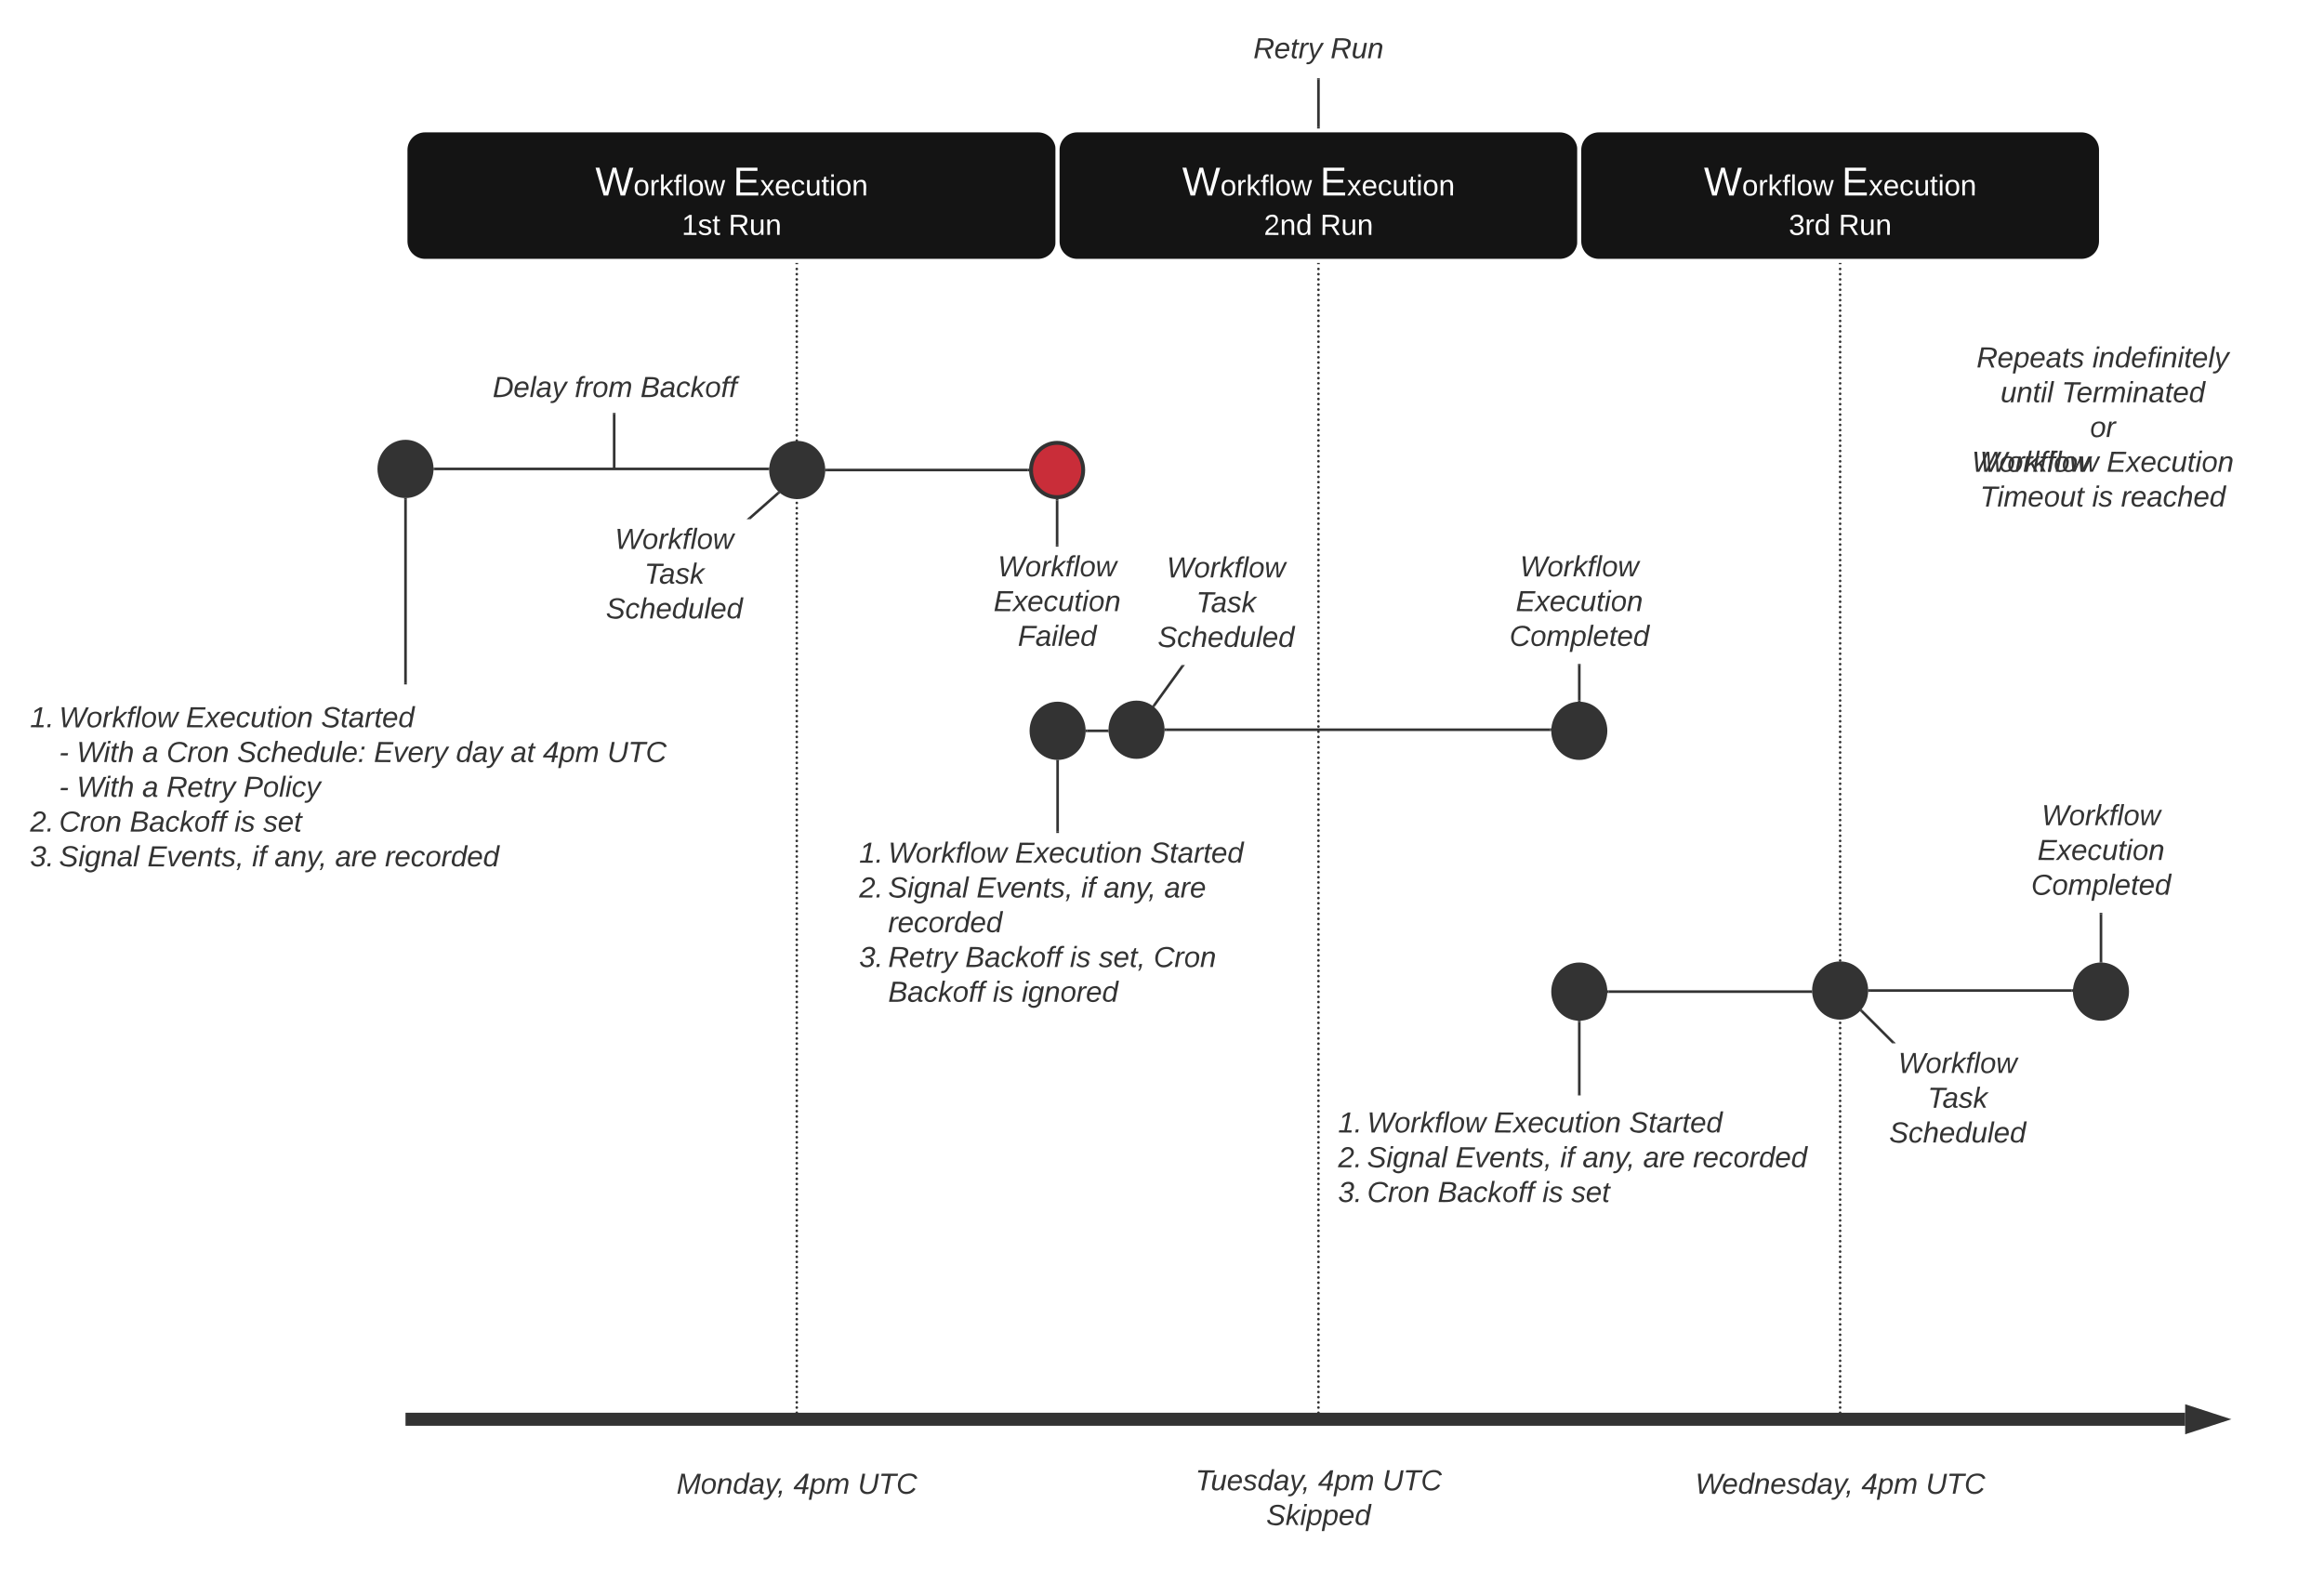 <svg xmlns="http://www.w3.org/2000/svg" xmlns:xlink="http://www.w3.org/1999/xlink" xmlns:lucid="lucid" width="1781.93" height="1203.33"><g transform="translate(810.545 -2600)" lucid:page-tab-id="0_0"><path d="M-1806.87 2517.67h3677.74V3840.5h-3677.74z" fill="#fff"/><path d="M-198.62 3687.33c0 .56-.44 1-1 1-.55 0-1-.44-1-1 0-.55.45-1 1-1 .56 0 1 .45 1 1zm0-3.98c0 .55-.44 1-1 1-.55 0-1-.45-1-1s.45-1 1-1c.56 0 1 .45 1 1zm0-4c0 .56-.44 1-1 1-.55 0-1-.44-1-1 0-.54.45-1 1-1 .56 0 1 .46 1 1zm0-3.97c0 .55-.44 1-1 1-.55 0-1-.45-1-1 0-.56.45-1 1-1 .56 0 1 .44 1 1zm0-4c0 .56-.44 1-1 1-.55 0-1-.44-1-1 0-.54.45-1 1-1 .56 0 1 .46 1 1zm0-3.98c0 .56-.44 1-1 1-.55 0-1-.44-1-1 0-.55.45-1 1-1 .56 0 1 .45 1 1zm0-3.98c0 .55-.44 1-1 1-.55 0-1-.45-1-1s.45-1 1-1c.56 0 1 .45 1 1zm0-4c0 .57-.44 1-1 1-.55 0-1-.43-1-1 0-.54.45-1 1-1 .56 0 1 .46 1 1zm0-3.97c0 .55-.44 1-1 1-.55 0-1-.45-1-1s.45-1 1-1c.56 0 1 .45 1 1zm0-4c0 .56-.44 1-1 1-.55 0-1-.44-1-1 0-.54.45-1 1-1 .56 0 1 .46 1 1zm0-3.97c0 .55-.44 1-1 1-.55 0-1-.45-1-1 0-.56.45-1 1-1 .56 0 1 .44 1 1zm0-4c0 .56-.44 1-1 1-.55 0-1-.44-1-1 0-.54.45-1 1-1 .56 0 1 .46 1 1zm0-3.98c0 .56-.44 1-1 1-.55 0-1-.44-1-1 0-.55.45-1 1-1 .56 0 1 .45 1 1zm0-3.98c0 .55-.44 1-1 1-.55 0-1-.45-1-1s.45-1 1-1c.56 0 1 .45 1 1zm0-4c0 .57-.44 1-1 1-.55 0-1-.43-1-1 0-.54.45-1 1-1 .56 0 1 .46 1 1zm0-3.97c0 .55-.44 1-1 1-.55 0-1-.45-1-1s.45-1 1-1c.56 0 1 .45 1 1zm0-4c0 .56-.44 1-1 1-.55 0-1-.44-1-1 0-.54.45-1 1-1 .56 0 1 .46 1 1zm0-3.97c0 .55-.44 1-1 1-.55 0-1-.45-1-1 0-.56.45-1 1-1 .56 0 1 .44 1 1zm0-4c0 .56-.44 1-1 1-.55 0-1-.44-1-1 0-.54.45-1 1-1 .56 0 1 .46 1 1zm0-3.98c0 .56-.44 1-1 1-.55 0-1-.44-1-1 0-.55.45-1 1-1 .56 0 1 .45 1 1zm0-3.98c0 .55-.44 1-1 1-.55 0-1-.45-1-1s.45-1 1-1c.56 0 1 .45 1 1zm0-4c0 .57-.44 1-1 1-.55 0-1-.43-1-1 0-.54.45-1 1-1 .56 0 1 .46 1 1zm0-3.97c0 .55-.44 1-1 1-.55 0-1-.45-1-1 0-.56.45-1 1-1 .56 0 1 .44 1 1zm0-4c0 .56-.44 1-1 1-.55 0-1-.44-1-1 0-.54.45-1 1-1 .56 0 1 .46 1 1zm0-3.97c0 .55-.44 1-1 1-.55 0-1-.45-1-1 0-.56.45-1 1-1 .56 0 1 .44 1 1zm0-4c0 .56-.44 1-1 1-.55 0-1-.44-1-1 0-.54.45-1 1-1 .56 0 1 .46 1 1zm0-3.98c0 .56-.44 1-1 1-.55 0-1-.44-1-1 0-.55.45-1 1-1 .56 0 1 .45 1 1zm0-3.98c0 .55-.44 1-1 1-.55 0-1-.45-1-1s.45-1 1-1c.56 0 1 .45 1 1zm0-4c0 .57-.44 1-1 1-.55 0-1-.43-1-1 0-.54.45-1 1-1 .56 0 1 .46 1 1zm0-3.97c0 .55-.44 1-1 1-.55 0-1-.45-1-1 0-.56.45-1 1-1 .56 0 1 .44 1 1zm0-4c0 .56-.44 1-1 1-.55 0-1-.44-1-1 0-.54.45-1 1-1 .56 0 1 .46 1 1zm0-3.97c0 .55-.44 1-1 1-.55 0-1-.45-1-1 0-.56.45-1 1-1 .56 0 1 .44 1 1zm0-4c0 .56-.44 1-1 1-.55 0-1-.44-1-1 0-.54.45-1 1-1 .56 0 1 .46 1 1zm0-3.98c0 .56-.44 1-1 1-.55 0-1-.44-1-1 0-.55.45-1 1-1 .56 0 1 .45 1 1zm0-3.98c0 .55-.44 1-1 1-.55 0-1-.45-1-1s.45-1 1-1c.56 0 1 .45 1 1zm0-4c0 .56-.44 1-1 1-.55 0-1-.44-1-1 0-.54.45-1 1-1 .56 0 1 .46 1 1zm0-3.97c0 .55-.44 1-1 1-.55 0-1-.45-1-1 0-.56.45-1 1-1 .56 0 1 .44 1 1zm0-4c0 .56-.44 1-1 1-.55 0-1-.44-1-1 0-.54.45-1 1-1 .56 0 1 .46 1 1zm0-3.97c0 .55-.44 1-1 1-.55 0-1-.45-1-1 0-.56.45-1 1-1 .56 0 1 .44 1 1zm0-4c0 .56-.44 1-1 1-.55 0-1-.44-1-1 0-.54.45-1 1-1 .56 0 1 .46 1 1zm0-3.98c0 .56-.44 1-1 1-.55 0-1-.44-1-1 0-.55.45-1 1-1 .56 0 1 .45 1 1zm0-3.98c0 .55-.44 1-1 1-.55 0-1-.45-1-1s.45-1 1-1c.56 0 1 .45 1 1zm0-4c0 .56-.44 1-1 1-.55 0-1-.44-1-1 0-.54.45-1 1-1 .56 0 1 .46 1 1zm0-3.97c0 .55-.44 1-1 1-.55 0-1-.45-1-1 0-.56.45-1 1-1 .56 0 1 .44 1 1zm0-4c0 .56-.44 1-1 1-.55 0-1-.44-1-1 0-.54.45-1 1-1 .56 0 1 .46 1 1zm0-3.97c0 .55-.44 1-1 1-.55 0-1-.45-1-1 0-.56.45-1 1-1 .56 0 1 .44 1 1zm0-4c0 .56-.44 1-1 1-.55 0-1-.44-1-1 0-.54.45-1 1-1 .56 0 1 .46 1 1zm0-3.98c0 .56-.44 1-1 1-.55 0-1-.44-1-1 0-.55.45-1 1-1 .56 0 1 .45 1 1zm0-3.98c0 .55-.44 1-1 1-.55 0-1-.45-1-1s.45-1 1-1c.56 0 1 .45 1 1zm0-4c0 .56-.44 1-1 1-.55 0-1-.44-1-1 0-.54.45-1 1-1 .56 0 1 .46 1 1zm0-3.97c0 .55-.44 1-1 1-.55 0-1-.45-1-1 0-.56.45-1 1-1 .56 0 1 .44 1 1zm0-4c0 .56-.44 1-1 1-.55 0-1-.44-1-1 0-.54.45-1 1-1 .56 0 1 .46 1 1zm0-3.97c0 .55-.44 1-1 1-.55 0-1-.45-1-1 0-.56.45-1 1-1 .56 0 1 .44 1 1zm0-4c0 .56-.44 1-1 1-.55 0-1-.44-1-1 0-.54.45-1 1-1 .56 0 1 .46 1 1zm0-3.98c0 .56-.44 1-1 1-.55 0-1-.44-1-1 0-.55.45-1 1-1 .56 0 1 .45 1 1zm0-3.98c0 .55-.44 1-1 1-.55 0-1-.45-1-1s.45-1 1-1c.56 0 1 .45 1 1zm0-4c0 .56-.44 1-1 1-.55 0-1-.44-1-1 0-.54.45-1 1-1 .56 0 1 .46 1 1zm0-3.97c0 .55-.44 1-1 1-.55 0-1-.45-1-1 0-.56.45-1 1-1 .56 0 1 .44 1 1zm0-4c0 .56-.44 1-1 1-.55 0-1-.44-1-1 0-.54.45-1 1-1 .56 0 1 .46 1 1zm0-3.98c0 .56-.44 1-1 1-.55 0-1-.44-1-1 0-.55.45-1 1-1 .56 0 1 .45 1 1zm0-3.98c0 .54-.44 1-1 1-.55 0-1-.46-1-1 0-.56.45-1 1-1 .56 0 1 .44 1 1zm0-4c0 .56-.44 1-1 1-.55 0-1-.44-1-1 0-.55.45-1 1-1 .56 0 1 .45 1 1zm0-3.98c0 .55-.44 1-1 1-.55 0-1-.45-1-1s.45-1 1-1c.56 0 1 .45 1 1zm0-4c0 .56-.44 1-1 1-.55 0-1-.44-1-1 0-.54.45-1 1-1 .56 0 1 .46 1 1zm0-3.97c0 .55-.44 1-1 1-.55 0-1-.45-1-1 0-.56.45-1 1-1 .56 0 1 .44 1 1zm0-4c0 .56-.44 1-1 1-.55 0-1-.44-1-1 0-.54.45-1 1-1 .56 0 1 .46 1 1zm0-3.98c0 .56-.44 1-1 1-.55 0-1-.44-1-1 0-.55.45-1 1-1 .56 0 1 .45 1 1zm0-3.98c0 .54-.44 1-1 1-.55 0-1-.46-1-1 0-.56.45-1 1-1 .56 0 1 .44 1 1zm0-4c0 .56-.44 1-1 1-.55 0-1-.44-1-1 0-.55.45-1 1-1 .56 0 1 .45 1 1zm0-3.98c0 .55-.44 1-1 1-.55 0-1-.45-1-1s.45-1 1-1c.56 0 1 .45 1 1zm0-4c0 .56-.44 1-1 1-.55 0-1-.44-1-1 0-.54.45-1 1-1 .56 0 1 .46 1 1zm0-3.97c0 .55-.44 1-1 1-.55 0-1-.45-1-1 0-.56.45-1 1-1 .56 0 1 .44 1 1zm0-4c0 .56-.44 1-1 1-.55 0-1-.44-1-1 0-.54.45-1 1-1 .56 0 1 .46 1 1zm0-3.98c0 .56-.44 1-1 1-.55 0-1-.44-1-1 0-.55.45-1 1-1 .56 0 1 .45 1 1zm0-3.98c0 .54-.44 1-1 1-.55 0-1-.46-1-1 0-.56.45-1 1-1 .56 0 1 .44 1 1zm0-4c0 .56-.44 1-1 1-.55 0-1-.44-1-1 0-.55.45-1 1-1 .56 0 1 .45 1 1zm0-3.98c0 .55-.44 1-1 1-.55 0-1-.45-1-1s.45-1 1-1c.56 0 1 .45 1 1zm0-4c0 .56-.44 1-1 1-.55 0-1-.44-1-1 0-.54.45-1 1-1 .56 0 1 .46 1 1zm0-3.97c0 .55-.44 1-1 1-.55 0-1-.45-1-1 0-.56.45-1 1-1 .56 0 1 .44 1 1zm0-4c0 .56-.44 1-1 1-.55 0-1-.44-1-1 0-.54.45-1 1-1 .56 0 1 .46 1 1zm0-3.98c0 .56-.44 1-1 1-.55 0-1-.44-1-1 0-.55.45-1 1-1 .56 0 1 .45 1 1zm0-3.98c0 .54-.44 1-1 1-.55 0-1-.46-1-1 0-.56.45-1 1-1 .56 0 1 .44 1 1zm0-4c0 .56-.44 1-1 1-.55 0-1-.44-1-1 0-.55.45-1 1-1 .56 0 1 .45 1 1zm0-3.98c0 .55-.44 1-1 1-.55 0-1-.45-1-1 0-.56.45-1 1-1 .56 0 1 .44 1 1zm0-4c0 .56-.44 1-1 1-.55 0-1-.44-1-1 0-.54.45-1 1-1 .56 0 1 .46 1 1zm0-3.97c0 .55-.44 1-1 1-.55 0-1-.45-1-1 0-.56.45-1 1-1 .56 0 1 .44 1 1zm0-4c0 .56-.44 1-1 1-.55 0-1-.44-1-1 0-.54.45-1 1-1 .56 0 1 .46 1 1zm0-3.98c0 .56-.44 1-1 1-.55 0-1-.44-1-1 0-.55.45-1 1-1 .56 0 1 .45 1 1zm0-3.98c0 .54-.44 1-1 1-.55 0-1-.46-1-1 0-.56.45-1 1-1 .56 0 1 .44 1 1zm0-4c0 .56-.44 1-1 1-.55 0-1-.44-1-1 0-.55.45-1 1-1 .56 0 1 .45 1 1zm0-3.98c0 .55-.44 1-1 1-.55 0-1-.45-1-1 0-.56.45-1 1-1 .56 0 1 .44 1 1zm0-4c0 .56-.44 1-1 1-.55 0-1-.44-1-1 0-.54.45-1 1-1 .56 0 1 .46 1 1zm0-3.97c0 .55-.44 1-1 1-.55 0-1-.45-1-1 0-.56.45-1 1-1 .56 0 1 .44 1 1zm0-4c0 .56-.44 1-1 1-.55 0-1-.44-1-1 0-.54.45-1 1-1 .56 0 1 .46 1 1zm0-3.98c0 .56-.44 1-1 1-.55 0-1-.44-1-1 0-.55.45-1 1-1 .56 0 1 .45 1 1zm0-3.98c0 .54-.44 1-1 1-.55 0-1-.46-1-1 0-.56.45-1 1-1 .56 0 1 .44 1 1zm0-4c0 .55-.44 1-1 1-.55 0-1-.45-1-1s.45-1 1-1c.56 0 1 .45 1 1zm0-3.98c0 .55-.44 1-1 1-.55 0-1-.45-1-1 0-.56.45-1 1-1 .56 0 1 .44 1 1zm0-4c0 .56-.44 1-1 1-.55 0-1-.44-1-1 0-.54.45-1 1-1 .56 0 1 .46 1 1zm0-3.97c0 .55-.44 1-1 1-.55 0-1-.45-1-1 0-.56.45-1 1-1 .56 0 1 .44 1 1zm0-4c0 .56-.44 1-1 1-.55 0-1-.44-1-1 0-.54.45-1 1-1 .56 0 1 .46 1 1zm0-3.98c0 .56-.44 1-1 1-.55 0-1-.44-1-1 0-.55.45-1 1-1 .56 0 1 .45 1 1zm0-3.98c0 .54-.44 1-1 1-.55 0-1-.46-1-1 0-.56.45-1 1-1 .56 0 1 .44 1 1zm0-4c0 .55-.44 1-1 1-.55 0-1-.45-1-1s.45-1 1-1c.56 0 1 .45 1 1zm0-3.98c0 .55-.44 1-1 1-.55 0-1-.45-1-1 0-.56.45-1 1-1 .56 0 1 .44 1 1zm0-4c0 .56-.44 1-1 1-.55 0-1-.44-1-1 0-.54.45-1 1-1 .56 0 1 .46 1 1zm0-3.97c0 .55-.44 1-1 1-.55 0-1-.45-1-1 0-.56.45-1 1-1 .56 0 1 .44 1 1zm0-4c0 .56-.44 1-1 1-.55 0-1-.44-1-1 0-.54.45-1 1-1 .56 0 1 .46 1 1zm0-3.98c0 .56-.44 1-1 1-.55 0-1-.44-1-1 0-.55.45-1 1-1 .56 0 1 .45 1 1zm0-3.98c0 .54-.44 1-1 1-.55 0-1-.46-1-1 0-.56.45-1 1-1 .56 0 1 .44 1 1zm0-4c0 .55-.44 1-1 1-.55 0-1-.45-1-1s.45-1 1-1c.56 0 1 .45 1 1zm0-3.98c0 .55-.44 1-1 1-.55 0-1-.45-1-1 0-.56.45-1 1-1 .56 0 1 .44 1 1zm0-4c0 .56-.44 1-1 1-.55 0-1-.44-1-1 0-.54.45-1 1-1 .56 0 1 .46 1 1zm0-3.97c0 .55-.44 1-1 1-.55 0-1-.45-1-1 0-.56.45-1 1-1 .56 0 1 .44 1 1zm0-4c0 .56-.44 1-1 1-.55 0-1-.44-1-1 0-.54.45-1 1-1 .56 0 1 .46 1 1zm0-3.98c0 .56-.44 1-1 1-.55 0-1-.44-1-1 0-.55.45-1 1-1 .56 0 1 .45 1 1zm0-3.98c0 .54-.44 1-1 1-.55 0-1-.46-1-1 0-.56.45-1 1-1 .56 0 1 .44 1 1zm0-4c0 .55-.44 1-1 1-.55 0-1-.45-1-1s.45-1 1-1c.56 0 1 .45 1 1zm0-3.98c0 .55-.44 1-1 1-.55 0-1-.45-1-1 0-.56.45-1 1-1 .56 0 1 .44 1 1zm0-4c0 .56-.44 1-1 1-.55 0-1-.44-1-1 0-.54.45-1 1-1 .56 0 1 .46 1 1zm0-3.97c0 .55-.44 1-1 1-.55 0-1-.45-1-1 0-.56.45-1 1-1 .56 0 1 .44 1 1zm0-4c0 .56-.44 1-1 1-.55 0-1-.44-1-1 0-.54.45-1 1-1 .56 0 1 .46 1 1zm0-3.98c0 .56-.44 1-1 1-.55 0-1-.44-1-1 0-.55.45-1 1-1 .56 0 1 .45 1 1zm0-3.98c0 .54-.44 1-1 1-.55 0-1-.46-1-1 0-.56.45-1 1-1 .56 0 1 .44 1 1zm0-4c0 .55-.44 1-1 1-.55 0-1-.45-1-1s.45-1 1-1c.56 0 1 .45 1 1zm0-3.98c0 .55-.44 1-1 1-.55 0-1-.45-1-1 0-.56.45-1 1-1 .56 0 1 .44 1 1zm0-4c0 .56-.44 1-1 1-.55 0-1-.44-1-1 0-.54.45-1 1-1 .56 0 1 .46 1 1zm0-3.97c0 .55-.44 1-1 1-.55 0-1-.45-1-1 0-.56.45-1 1-1 .56 0 1 .44 1 1zm0-4c0 .56-.44 1-1 1-.55 0-1-.44-1-1 0-.54.45-1 1-1 .56 0 1 .46 1 1zm0-3.98c0 .56-.44 1-1 1-.55 0-1-.44-1-1 0-.55.45-1 1-1 .56 0 1 .45 1 1zm0-3.98c0 .54-.44 1-1 1-.55 0-1-.46-1-1 0-.56.45-1 1-1 .56 0 1 .44 1 1zm0-4c0 .55-.44 1-1 1-.55 0-1-.45-1-1s.45-1 1-1c.56 0 1 .45 1 1zm0-3.98c0 .55-.44 1-1 1-.55 0-1-.45-1-1 0-.56.45-1 1-1 .56 0 1 .44 1 1zm0-4c0 .56-.44 1-1 1-.55 0-1-.44-1-1 0-.54.45-1 1-1 .56 0 1 .46 1 1zm0-3.98c0 .56-.44 1-1 1-.55 0-1-.44-1-1 0-.55.45-1 1-1 .56 0 1 .45 1 1zm0-3.98c0 .55-.44 1-1 1-.55 0-1-.45-1-1s.45-1 1-1c.56 0 1 .45 1 1zm0-4c0 .57-.44 1-1 1-.55 0-1-.43-1-1 0-.54.45-1 1-1 .56 0 1 .46 1 1zm0-3.97c0 .54-.44 1-1 1-.55 0-1-.46-1-1 0-.56.45-1 1-1 .56 0 1 .44 1 1zm0-4c0 .55-.44 1-1 1-.55 0-1-.45-1-1s.45-1 1-1c.56 0 1 .45 1 1zm0-3.98c0 .55-.44 1-1 1-.55 0-1-.45-1-1 0-.56.45-1 1-1 .56 0 1 .44 1 1zm0-4c0 .56-.44 1-1 1-.55 0-1-.44-1-1 0-.54.45-1 1-1 .56 0 1 .46 1 1zm0-3.98c0 .56-.44 1-1 1-.55 0-1-.44-1-1 0-.55.45-1 1-1 .56 0 1 .45 1 1zm0-3.98c0 .55-.44 1-1 1-.55 0-1-.45-1-1s.45-1 1-1c.56 0 1 .45 1 1zm0-4c0 .57-.44 1-1 1-.55 0-1-.43-1-1 0-.54.45-1 1-1 .56 0 1 .46 1 1zm0-3.97c0 .54-.44 1-1 1-.55 0-1-.46-1-1 0-.56.45-1 1-1 .56 0 1 .44 1 1zm0-4c0 .55-.44 1-1 1-.55 0-1-.45-1-1s.45-1 1-1c.56 0 1 .45 1 1zm0-3.98c0 .55-.44 1-1 1-.55 0-1-.45-1-1 0-.56.45-1 1-1 .56 0 1 .44 1 1zm0-4c0 .56-.44 1-1 1-.55 0-1-.44-1-1 0-.54.45-1 1-1 .56 0 1 .46 1 1zm0-3.98c0 .56-.44 1-1 1-.55 0-1-.44-1-1 0-.55.45-1 1-1 .56 0 1 .45 1 1zm0-3.98c0 .55-.44 1-1 1-.55 0-1-.45-1-1s.45-1 1-1c.56 0 1 .45 1 1zm0-4c0 .57-.44 1-1 1-.55 0-1-.43-1-1 0-.54.45-1 1-1 .56 0 1 .46 1 1zm0-3.97c0 .54-.44 1-1 1-.55 0-1-.46-1-1 0-.56.45-1 1-1 .56 0 1 .44 1 1zm0-4c0 .55-.44 1-1 1-.55 0-1-.45-1-1s.45-1 1-1c.56 0 1 .45 1 1zm0-3.98c0 .55-.44 1-1 1-.55 0-1-.45-1-1 0-.56.45-1 1-1 .56 0 1 .44 1 1zm0-4c0 .56-.44 1-1 1-.55 0-1-.44-1-1 0-.54.45-1 1-1 .56 0 1 .46 1 1zm0-3.98c0 .56-.44 1-1 1-.55 0-1-.44-1-1 0-.55.45-1 1-1 .56 0 1 .45 1 1zm0-3.98c0 .55-.44 1-1 1-.55 0-1-.45-1-1s.45-1 1-1c.56 0 1 .45 1 1zm0-4c0 .57-.44 1-1 1-.55 0-1-.43-1-1 0-.54.45-1 1-1 .56 0 1 .46 1 1zm0-3.97c0 .54-.44 1-1 1-.55 0-1-.46-1-1 0-.56.45-1 1-1 .56 0 1 .44 1 1zm0-4c0 .55-.44 1-1 1-.55 0-1-.45-1-1s.45-1 1-1c.56 0 1 .45 1 1zm0-3.98c0 .55-.44 1-1 1-.55 0-1-.45-1-1 0-.56.45-1 1-1 .56 0 1 .44 1 1zm0-4c0 .56-.44 1-1 1-.55 0-1-.44-1-1 0-.54.45-1 1-1 .56 0 1 .46 1 1zm0-3.98c0 .56-.44 1-1 1-.55 0-1-.44-1-1 0-.55.45-1 1-1 .56 0 1 .45 1 1zm0-3.98c0 .55-.44 1-1 1-.55 0-1-.45-1-1s.45-1 1-1c.56 0 1 .45 1 1zm0-4c0 .57-.44 1-1 1-.55 0-1-.43-1-1 0-.54.45-1 1-1 .56 0 1 .46 1 1zm0-3.97c0 .54-.44 1-1 1-.55 0-1-.46-1-1 0-.56.45-1 1-1 .56 0 1 .44 1 1zm0-4c0 .55-.44 1-1 1-.55 0-1-.45-1-1s.45-1 1-1c.56 0 1 .45 1 1zm0-3.98c0 .55-.44 1-1 1-.55 0-1-.45-1-1 0-.56.45-1 1-1 .56 0 1 .44 1 1zm0-4c0 .56-.44 1-1 1-.55 0-1-.44-1-1 0-.54.45-1 1-1 .56 0 1 .46 1 1zm0-3.98c0 .56-.44 1-1 1-.55 0-1-.44-1-1 0-.55.45-1 1-1 .56 0 1 .45 1 1zm0-3.98c0 .55-.44 1-1 1-.55 0-1-.45-1-1s.45-1 1-1c.56 0 1 .45 1 1zm0-4c0 .57-.44 1-1 1-.55 0-1-.43-1-1 0-.54.45-1 1-1 .56 0 1 .46 1 1zm0-3.97c0 .54-.44 1-1 1-.55 0-1-.46-1-1 0-.56.45-1 1-1 .56 0 1 .44 1 1zm0-4c0 .55-.44 1-1 1-.55 0-1-.45-1-1s.45-1 1-1c.56 0 1 .45 1 1zm0-3.98c0 .55-.44 1-1 1-.55 0-1-.45-1-1 0-.56.45-1 1-1 .56 0 1 .44 1 1zm0-4c0 .56-.44 1-1 1-.55 0-1-.44-1-1 0-.54.45-1 1-1 .56 0 1 .46 1 1zm0-3.98c0 .56-.44 1-1 1-.55 0-1-.44-1-1 0-.55.45-1 1-1 .56 0 1 .45 1 1zm0-3.98c0 .55-.44 1-1 1-.55 0-1-.45-1-1s.45-1 1-1c.56 0 1 .45 1 1zm0-4c0 .57-.44 1-1 1-.55 0-1-.43-1-1 0-.54.45-1 1-1 .56 0 1 .46 1 1zm0-3.97c0 .54-.44 1-1 1-.55 0-1-.46-1-1 0-.57.45-1 1-1 .56 0 1 .43 1 1zm0-4c0 .55-.44 1-1 1-.55 0-1-.45-1-1s.45-1 1-1c.56 0 1 .45 1 1zm0-3.98c0 .55-.44 1-1 1-.55 0-1-.45-1-1 0-.56.45-1 1-1 .56 0 1 .44 1 1zm0-4c0 .56-.44 1-1 1-.55 0-1-.44-1-1 0-.54.45-1 1-1 .56 0 1 .46 1 1zm0-3.98c0 .56-.44 1-1 1-.55 0-1-.44-1-1 0-.55.45-1 1-1 .56 0 1 .45 1 1zm0-3.98c0 .55-.44 1-1 1-.55 0-1-.45-1-1s.45-1 1-1c.56 0 1 .45 1 1zm0-4c0 .57-.44 1-1 1-.55 0-1-.43-1-1 0-.54.45-1 1-1 .56 0 1 .46 1 1zm0-3.97c0 .54-.44 1-1 1-.55 0-1-.46-1-1 0-.57.45-1 1-1 .56 0 1 .43 1 1zm0-4c0 .55-.44 1-1 1-.55 0-1-.45-1-1s.45-1 1-1c.56 0 1 .45 1 1zm0-3.98c0 .55-.44 1-1 1-.55 0-1-.45-1-1 0-.56.45-1 1-1 .56 0 1 .44 1 1zm0-4c0 .56-.44 1-1 1-.55 0-1-.44-1-1 0-.54.45-1 1-1 .56 0 1 .46 1 1zm0-3.98c0 .56-.44 1-1 1-.55 0-1-.44-1-1 0-.55.45-1 1-1 .56 0 1 .45 1 1zm0-3.98c0 .55-.44 1-1 1-.55 0-1-.45-1-1s.45-1 1-1c.56 0 1 .45 1 1zm0-4c0 .57-.44 1-1 1-.55 0-1-.43-1-1 0-.54.45-1 1-1 .56 0 1 .46 1 1zm0-3.97c0 .54-.44 1-1 1-.55 0-1-.46-1-1 0-.57.45-1 1-1 .56 0 1 .43 1 1zm0-4c0 .55-.44 1-1 1-.55 0-1-.45-1-1s.45-1 1-1c.56 0 1 .45 1 1zm0-3.98c0 .55-.44 1-1 1-.55 0-1-.45-1-1 0-.56.45-1 1-1 .56 0 1 .44 1 1zm0-4c0 .56-.44 1-1 1-.55 0-1-.44-1-1 0-.54.45-1 1-1 .56 0 1 .46 1 1zm0-3.98c0 .56-.44 1-1 1-.55 0-1-.44-1-1 0-.55.45-1 1-1 .56 0 1 .45 1 1zm0-3.98c0 .55-.44 1-1 1-.55 0-1-.45-1-1s.45-1 1-1c.56 0 1 .45 1 1zm0-4c0 .56-.44 1-1 1-.55 0-1-.44-1-1 0-.54.45-1 1-1 .56 0 1 .46 1 1zm0-3.97c0 .54-.44 1-1 1-.55 0-1-.46-1-1 0-.57.45-1 1-1 .56 0 1 .43 1 1zm0-4c0 .55-.44 1-1 1-.55 0-1-.45-1-1s.45-1 1-1c.56 0 1 .45 1 1zm0-3.98c0 .55-.44 1-1 1-.55 0-1-.45-1-1 0-.56.45-1 1-1 .56 0 1 .44 1 1zm0-4c0 .56-.44 1-1 1-.55 0-1-.44-1-1 0-.54.45-1 1-1 .56 0 1 .46 1 1zm0-3.98c0 .56-.44 1-1 1-.55 0-1-.44-1-1 0-.55.45-1 1-1 .56 0 1 .45 1 1zm0-3.98c0 .55-.44 1-1 1-.55 0-1-.45-1-1s.45-1 1-1c.56 0 1 .45 1 1zm0-4c0 .56-.44 1-1 1-.55 0-1-.44-1-1 0-.54.45-1 1-1 .56 0 1 .46 1 1zm0-3.97c0 .54-.44 1-1 1-.55 0-1-.46-1-1 0-.57.45-1 1-1 .56 0 1 .43 1 1zm0-4c0 .55-.44 1-1 1-.55 0-1-.45-1-1s.45-1 1-1c.56 0 1 .45 1 1zm0-3.98c0 .55-.44 1-1 1-.55 0-1-.45-1-1 0-.56.45-1 1-1 .56 0 1 .44 1 1zm0-4c0 .56-.44 1-1 1-.55 0-1-.44-1-1 0-.54.45-1 1-1 .56 0 1 .46 1 1zm0-3.98c0 .56-.44 1-1 1-.55 0-1-.44-1-1 0-.55.45-1 1-1 .56 0 1 .45 1 1zm0-3.98c0 .55-.44 1-1 1-.55 0-1-.45-1-1s.45-1 1-1c.56 0 1 .45 1 1zm0-4c0 .56-.44 1-1 1-.55 0-1-.44-1-1 0-.54.45-1 1-1 .56 0 1 .46 1 1zm0-3.97c0 .54-.44 1-1 1-.55 0-1-.46-1-1 0-.57.45-1 1-1 .56 0 1 .43 1 1zm0-4c0 .55-.44 1-1 1-.55 0-1-.45-1-1s.45-1 1-1c.56 0 1 .45 1 1zm0-3.98c0 .55-.44 1-1 1-.55 0-1-.45-1-1 0-.56.45-1 1-1 .56 0 1 .44 1 1zm0-4c0 .56-.44 1-1 1-.55 0-1-.44-1-1 0-.54.45-1 1-1 .56 0 1 .46 1 1zm0-3.98c0 .56-.44 1-1 1-.55 0-1-.44-1-1 0-.55.45-1 1-1 .56 0 1 .45 1 1zm0-3.98c0 .55-.44 1-1 1-.55 0-1-.45-1-1s.45-1 1-1c.56 0 1 .45 1 1zm0-4c0 .56-.44 1-1 1-.55 0-1-.44-1-1 0-.54.45-1 1-1 .56 0 1 .46 1 1zm0-3.97c0 .54-.44 1-1 1-.55 0-1-.46-1-1 0-.57.45-1 1-1 .56 0 1 .43 1 1z" fill="#333"/><path d="M-199.62 3687.3v1.03" stroke="#333" stroke-width="2" fill="none"/><path d="M-198.62 2802.53h-2v-1.03h2z" stroke="#333" stroke-width=".05" fill="#333"/><path d="M201.38 3687.33c0 .56-.44 1-1 1-.55 0-1-.44-1-1 0-.55.45-1 1-1 .56 0 1 .45 1 1zm0-3.98c0 .55-.44 1-1 1-.55 0-1-.45-1-1s.45-1 1-1c.56 0 1 .45 1 1zm0-4c0 .56-.44 1-1 1-.55 0-1-.44-1-1 0-.54.45-1 1-1 .56 0 1 .46 1 1zm0-3.97c0 .55-.44 1-1 1-.55 0-1-.45-1-1 0-.56.45-1 1-1 .56 0 1 .44 1 1zm0-4c0 .56-.44 1-1 1-.55 0-1-.44-1-1 0-.54.45-1 1-1 .56 0 1 .46 1 1zm0-3.98c0 .56-.44 1-1 1-.55 0-1-.44-1-1 0-.55.45-1 1-1 .56 0 1 .45 1 1zm0-3.98c0 .55-.44 1-1 1-.55 0-1-.45-1-1s.45-1 1-1c.56 0 1 .45 1 1zm0-4c0 .57-.44 1-1 1-.55 0-1-.43-1-1 0-.54.45-1 1-1 .56 0 1 .46 1 1zm0-3.97c0 .55-.44 1-1 1-.55 0-1-.45-1-1s.45-1 1-1c.56 0 1 .45 1 1zm0-4c0 .56-.44 1-1 1-.55 0-1-.44-1-1 0-.54.45-1 1-1 .56 0 1 .46 1 1zm0-3.97c0 .55-.44 1-1 1-.55 0-1-.45-1-1 0-.56.45-1 1-1 .56 0 1 .44 1 1zm0-4c0 .56-.44 1-1 1-.55 0-1-.44-1-1 0-.54.45-1 1-1 .56 0 1 .46 1 1zm0-3.98c0 .56-.44 1-1 1-.55 0-1-.44-1-1 0-.55.45-1 1-1 .56 0 1 .45 1 1zm0-3.98c0 .55-.44 1-1 1-.55 0-1-.45-1-1s.45-1 1-1c.56 0 1 .45 1 1zm0-4c0 .57-.44 1-1 1-.55 0-1-.43-1-1 0-.54.45-1 1-1 .56 0 1 .46 1 1zm0-3.97c0 .55-.44 1-1 1-.55 0-1-.45-1-1s.45-1 1-1c.56 0 1 .45 1 1zm0-4c0 .56-.44 1-1 1-.55 0-1-.44-1-1 0-.54.45-1 1-1 .56 0 1 .46 1 1zm0-3.97c0 .55-.44 1-1 1-.55 0-1-.45-1-1 0-.56.45-1 1-1 .56 0 1 .44 1 1zm0-4c0 .56-.44 1-1 1-.55 0-1-.44-1-1 0-.54.45-1 1-1 .56 0 1 .46 1 1zm0-3.98c0 .56-.44 1-1 1-.55 0-1-.44-1-1 0-.55.45-1 1-1 .56 0 1 .45 1 1zm0-3.98c0 .55-.44 1-1 1-.55 0-1-.45-1-1s.45-1 1-1c.56 0 1 .45 1 1zm0-4c0 .57-.44 1-1 1-.55 0-1-.43-1-1 0-.54.45-1 1-1 .56 0 1 .46 1 1zm0-3.97c0 .55-.44 1-1 1-.55 0-1-.45-1-1 0-.56.45-1 1-1 .56 0 1 .44 1 1zm0-4c0 .56-.44 1-1 1-.55 0-1-.44-1-1 0-.54.45-1 1-1 .56 0 1 .46 1 1zm0-3.97c0 .55-.44 1-1 1-.55 0-1-.45-1-1 0-.56.45-1 1-1 .56 0 1 .44 1 1zm0-4c0 .56-.44 1-1 1-.55 0-1-.44-1-1 0-.54.45-1 1-1 .56 0 1 .46 1 1zm0-3.98c0 .56-.44 1-1 1-.55 0-1-.44-1-1 0-.55.45-1 1-1 .56 0 1 .45 1 1zm0-3.98c0 .55-.44 1-1 1-.55 0-1-.45-1-1s.45-1 1-1c.56 0 1 .45 1 1zm0-4c0 .57-.44 1-1 1-.55 0-1-.43-1-1 0-.54.45-1 1-1 .56 0 1 .46 1 1zm0-3.97c0 .55-.44 1-1 1-.55 0-1-.45-1-1 0-.56.45-1 1-1 .56 0 1 .44 1 1zm0-4c0 .56-.44 1-1 1-.55 0-1-.44-1-1 0-.54.45-1 1-1 .56 0 1 .46 1 1zm0-3.97c0 .55-.44 1-1 1-.55 0-1-.45-1-1 0-.56.45-1 1-1 .56 0 1 .44 1 1zm0-4c0 .56-.44 1-1 1-.55 0-1-.44-1-1 0-.54.45-1 1-1 .56 0 1 .46 1 1zm0-3.98c0 .56-.44 1-1 1-.55 0-1-.44-1-1 0-.55.45-1 1-1 .56 0 1 .45 1 1zm0-3.98c0 .55-.44 1-1 1-.55 0-1-.45-1-1s.45-1 1-1c.56 0 1 .45 1 1zm0-4c0 .56-.44 1-1 1-.55 0-1-.44-1-1 0-.54.45-1 1-1 .56 0 1 .46 1 1zm0-3.97c0 .55-.44 1-1 1-.55 0-1-.45-1-1 0-.56.45-1 1-1 .56 0 1 .44 1 1zm0-4c0 .56-.44 1-1 1-.55 0-1-.44-1-1 0-.54.45-1 1-1 .56 0 1 .46 1 1zm0-3.97c0 .55-.44 1-1 1-.55 0-1-.45-1-1 0-.56.45-1 1-1 .56 0 1 .44 1 1zm0-4c0 .56-.44 1-1 1-.55 0-1-.44-1-1 0-.54.45-1 1-1 .56 0 1 .46 1 1zm0-3.98c0 .56-.44 1-1 1-.55 0-1-.44-1-1 0-.55.45-1 1-1 .56 0 1 .45 1 1zm0-3.98c0 .55-.44 1-1 1-.55 0-1-.45-1-1s.45-1 1-1c.56 0 1 .45 1 1zm0-4c0 .56-.44 1-1 1-.55 0-1-.44-1-1 0-.54.45-1 1-1 .56 0 1 .46 1 1zm0-3.97c0 .55-.44 1-1 1-.55 0-1-.45-1-1 0-.56.45-1 1-1 .56 0 1 .44 1 1zm0-4c0 .56-.44 1-1 1-.55 0-1-.44-1-1 0-.54.45-1 1-1 .56 0 1 .46 1 1zm0-3.97c0 .55-.44 1-1 1-.55 0-1-.45-1-1 0-.56.45-1 1-1 .56 0 1 .44 1 1zm0-4c0 .56-.44 1-1 1-.55 0-1-.44-1-1 0-.54.45-1 1-1 .56 0 1 .46 1 1zm0-3.98c0 .56-.44 1-1 1-.55 0-1-.44-1-1 0-.55.45-1 1-1 .56 0 1 .45 1 1zm0-3.98c0 .55-.44 1-1 1-.55 0-1-.45-1-1s.45-1 1-1c.56 0 1 .45 1 1zm0-4c0 .56-.44 1-1 1-.55 0-1-.44-1-1 0-.54.45-1 1-1 .56 0 1 .46 1 1zm0-3.97c0 .55-.44 1-1 1-.55 0-1-.45-1-1 0-.56.45-1 1-1 .56 0 1 .44 1 1zm0-4c0 .56-.44 1-1 1-.55 0-1-.44-1-1 0-.54.45-1 1-1 .56 0 1 .46 1 1zm0-3.97c0 .55-.44 1-1 1-.55 0-1-.45-1-1 0-.56.45-1 1-1 .56 0 1 .44 1 1zm0-4c0 .56-.44 1-1 1-.55 0-1-.44-1-1 0-.54.45-1 1-1 .56 0 1 .46 1 1zm0-3.98c0 .56-.44 1-1 1-.55 0-1-.44-1-1 0-.55.45-1 1-1 .56 0 1 .45 1 1zm0-3.98c0 .55-.44 1-1 1-.55 0-1-.45-1-1s.45-1 1-1c.56 0 1 .45 1 1zm0-4c0 .56-.44 1-1 1-.55 0-1-.44-1-1 0-.54.45-1 1-1 .56 0 1 .46 1 1zm0-3.97c0 .55-.44 1-1 1-.55 0-1-.45-1-1 0-.56.45-1 1-1 .56 0 1 .44 1 1zm0-4c0 .56-.44 1-1 1-.55 0-1-.44-1-1 0-.54.45-1 1-1 .56 0 1 .46 1 1zm0-3.98c0 .56-.44 1-1 1-.55 0-1-.44-1-1 0-.55.45-1 1-1 .56 0 1 .45 1 1zm0-3.98c0 .54-.44 1-1 1-.55 0-1-.46-1-1 0-.56.45-1 1-1 .56 0 1 .44 1 1zm0-4c0 .56-.44 1-1 1-.55 0-1-.44-1-1 0-.55.45-1 1-1 .56 0 1 .45 1 1zm0-3.98c0 .55-.44 1-1 1-.55 0-1-.45-1-1s.45-1 1-1c.56 0 1 .45 1 1zm0-4c0 .56-.44 1-1 1-.55 0-1-.44-1-1 0-.54.45-1 1-1 .56 0 1 .46 1 1zm0-3.97c0 .55-.44 1-1 1-.55 0-1-.45-1-1 0-.56.45-1 1-1 .56 0 1 .44 1 1zm0-4c0 .56-.44 1-1 1-.55 0-1-.44-1-1 0-.54.45-1 1-1 .56 0 1 .46 1 1zm0-3.98c0 .56-.44 1-1 1-.55 0-1-.44-1-1 0-.55.45-1 1-1 .56 0 1 .45 1 1zm0-3.98c0 .54-.44 1-1 1-.55 0-1-.46-1-1 0-.56.45-1 1-1 .56 0 1 .44 1 1zm0-4c0 .56-.44 1-1 1-.55 0-1-.44-1-1 0-.55.45-1 1-1 .56 0 1 .45 1 1zm0-3.98c0 .55-.44 1-1 1-.55 0-1-.45-1-1s.45-1 1-1c.56 0 1 .45 1 1zm0-4c0 .56-.44 1-1 1-.55 0-1-.44-1-1 0-.54.45-1 1-1 .56 0 1 .46 1 1zm0-3.97c0 .55-.44 1-1 1-.55 0-1-.45-1-1 0-.56.45-1 1-1 .56 0 1 .44 1 1zm0-4c0 .56-.44 1-1 1-.55 0-1-.44-1-1 0-.54.45-1 1-1 .56 0 1 .46 1 1zm0-3.98c0 .56-.44 1-1 1-.55 0-1-.44-1-1 0-.55.45-1 1-1 .56 0 1 .45 1 1zm0-3.98c0 .54-.44 1-1 1-.55 0-1-.46-1-1 0-.56.45-1 1-1 .56 0 1 .44 1 1zm0-4c0 .56-.44 1-1 1-.55 0-1-.44-1-1 0-.55.45-1 1-1 .56 0 1 .45 1 1zm0-3.98c0 .55-.44 1-1 1-.55 0-1-.45-1-1s.45-1 1-1c.56 0 1 .45 1 1zm0-4c0 .56-.44 1-1 1-.55 0-1-.44-1-1 0-.54.45-1 1-1 .56 0 1 .46 1 1zm0-3.97c0 .55-.44 1-1 1-.55 0-1-.45-1-1 0-.56.45-1 1-1 .56 0 1 .44 1 1zm0-4c0 .56-.44 1-1 1-.55 0-1-.44-1-1 0-.54.45-1 1-1 .56 0 1 .46 1 1zm0-3.98c0 .56-.44 1-1 1-.55 0-1-.44-1-1 0-.55.45-1 1-1 .56 0 1 .45 1 1zm0-3.98c0 .54-.44 1-1 1-.55 0-1-.46-1-1 0-.56.45-1 1-1 .56 0 1 .44 1 1zm0-4c0 .56-.44 1-1 1-.55 0-1-.44-1-1 0-.55.45-1 1-1 .56 0 1 .45 1 1zm0-3.98c0 .55-.44 1-1 1-.55 0-1-.45-1-1 0-.56.45-1 1-1 .56 0 1 .44 1 1zm0-4c0 .56-.44 1-1 1-.55 0-1-.44-1-1 0-.54.45-1 1-1 .56 0 1 .46 1 1zm0-3.97c0 .55-.44 1-1 1-.55 0-1-.45-1-1 0-.56.45-1 1-1 .56 0 1 .44 1 1zm0-4c0 .56-.44 1-1 1-.55 0-1-.44-1-1 0-.54.45-1 1-1 .56 0 1 .46 1 1zm0-3.98c0 .56-.44 1-1 1-.55 0-1-.44-1-1 0-.55.45-1 1-1 .56 0 1 .45 1 1zm0-3.98c0 .54-.44 1-1 1-.55 0-1-.46-1-1 0-.56.45-1 1-1 .56 0 1 .44 1 1zm0-4c0 .56-.44 1-1 1-.55 0-1-.44-1-1 0-.55.45-1 1-1 .56 0 1 .45 1 1zm0-3.98c0 .55-.44 1-1 1-.55 0-1-.45-1-1 0-.56.45-1 1-1 .56 0 1 .44 1 1zm0-4c0 .56-.44 1-1 1-.55 0-1-.44-1-1 0-.54.45-1 1-1 .56 0 1 .46 1 1zm0-3.97c0 .55-.44 1-1 1-.55 0-1-.45-1-1 0-.56.45-1 1-1 .56 0 1 .44 1 1zm0-4c0 .56-.44 1-1 1-.55 0-1-.44-1-1 0-.54.45-1 1-1 .56 0 1 .46 1 1zm0-3.98c0 .56-.44 1-1 1-.55 0-1-.44-1-1 0-.55.45-1 1-1 .56 0 1 .45 1 1zm0-3.98c0 .54-.44 1-1 1-.55 0-1-.46-1-1 0-.56.45-1 1-1 .56 0 1 .44 1 1zm0-4c0 .55-.44 1-1 1-.55 0-1-.45-1-1s.45-1 1-1c.56 0 1 .45 1 1zm0-3.98c0 .55-.44 1-1 1-.55 0-1-.45-1-1 0-.56.45-1 1-1 .56 0 1 .44 1 1zm0-4c0 .56-.44 1-1 1-.55 0-1-.44-1-1 0-.54.45-1 1-1 .56 0 1 .46 1 1zm0-3.97c0 .55-.44 1-1 1-.55 0-1-.45-1-1 0-.56.45-1 1-1 .56 0 1 .44 1 1zm0-4c0 .56-.44 1-1 1-.55 0-1-.44-1-1 0-.54.45-1 1-1 .56 0 1 .46 1 1zm0-3.98c0 .56-.44 1-1 1-.55 0-1-.44-1-1 0-.55.45-1 1-1 .56 0 1 .45 1 1zm0-3.98c0 .54-.44 1-1 1-.55 0-1-.46-1-1 0-.56.45-1 1-1 .56 0 1 .44 1 1zm0-4c0 .55-.44 1-1 1-.55 0-1-.45-1-1s.45-1 1-1c.56 0 1 .45 1 1zm0-3.98c0 .55-.44 1-1 1-.55 0-1-.45-1-1 0-.56.45-1 1-1 .56 0 1 .44 1 1zm0-4c0 .56-.44 1-1 1-.55 0-1-.44-1-1 0-.54.45-1 1-1 .56 0 1 .46 1 1zm0-3.97c0 .55-.44 1-1 1-.55 0-1-.45-1-1 0-.56.45-1 1-1 .56 0 1 .44 1 1zm0-4c0 .56-.44 1-1 1-.55 0-1-.44-1-1 0-.54.45-1 1-1 .56 0 1 .46 1 1zm0-3.98c0 .56-.44 1-1 1-.55 0-1-.44-1-1 0-.55.45-1 1-1 .56 0 1 .45 1 1zm0-3.98c0 .54-.44 1-1 1-.55 0-1-.46-1-1 0-.56.45-1 1-1 .56 0 1 .44 1 1zm0-4c0 .55-.44 1-1 1-.55 0-1-.45-1-1s.45-1 1-1c.56 0 1 .45 1 1zm0-3.98c0 .55-.44 1-1 1-.55 0-1-.45-1-1 0-.56.45-1 1-1 .56 0 1 .44 1 1zm0-4c0 .56-.44 1-1 1-.55 0-1-.44-1-1 0-.54.45-1 1-1 .56 0 1 .46 1 1zm0-3.97c0 .55-.44 1-1 1-.55 0-1-.45-1-1 0-.56.45-1 1-1 .56 0 1 .44 1 1zm0-4c0 .56-.44 1-1 1-.55 0-1-.44-1-1 0-.54.45-1 1-1 .56 0 1 .46 1 1zm0-3.98c0 .56-.44 1-1 1-.55 0-1-.44-1-1 0-.55.45-1 1-1 .56 0 1 .45 1 1zm0-3.98c0 .54-.44 1-1 1-.55 0-1-.46-1-1 0-.56.45-1 1-1 .56 0 1 .44 1 1zm0-4c0 .55-.44 1-1 1-.55 0-1-.45-1-1s.45-1 1-1c.56 0 1 .45 1 1zm0-3.98c0 .55-.44 1-1 1-.55 0-1-.45-1-1 0-.56.45-1 1-1 .56 0 1 .44 1 1zm0-4c0 .56-.44 1-1 1-.55 0-1-.44-1-1 0-.54.45-1 1-1 .56 0 1 .46 1 1zm0-3.97c0 .55-.44 1-1 1-.55 0-1-.45-1-1 0-.56.45-1 1-1 .56 0 1 .44 1 1zm0-4c0 .56-.44 1-1 1-.55 0-1-.44-1-1 0-.54.45-1 1-1 .56 0 1 .46 1 1zm0-3.98c0 .56-.44 1-1 1-.55 0-1-.44-1-1 0-.55.45-1 1-1 .56 0 1 .45 1 1zm0-3.98c0 .54-.44 1-1 1-.55 0-1-.46-1-1 0-.56.45-1 1-1 .56 0 1 .44 1 1zm0-4c0 .55-.44 1-1 1-.55 0-1-.45-1-1s.45-1 1-1c.56 0 1 .45 1 1zm0-3.98c0 .55-.44 1-1 1-.55 0-1-.45-1-1 0-.56.45-1 1-1 .56 0 1 .44 1 1zm0-4c0 .56-.44 1-1 1-.55 0-1-.44-1-1 0-.54.45-1 1-1 .56 0 1 .46 1 1zm0-3.97c0 .55-.44 1-1 1-.55 0-1-.45-1-1 0-.56.45-1 1-1 .56 0 1 .44 1 1zm0-4c0 .56-.44 1-1 1-.55 0-1-.44-1-1 0-.54.45-1 1-1 .56 0 1 .46 1 1zm0-3.98c0 .56-.44 1-1 1-.55 0-1-.44-1-1 0-.55.45-1 1-1 .56 0 1 .45 1 1zm0-3.98c0 .54-.44 1-1 1-.55 0-1-.46-1-1 0-.56.45-1 1-1 .56 0 1 .44 1 1zm0-4c0 .55-.44 1-1 1-.55 0-1-.45-1-1s.45-1 1-1c.56 0 1 .45 1 1zm0-3.98c0 .55-.44 1-1 1-.55 0-1-.45-1-1 0-.56.45-1 1-1 .56 0 1 .44 1 1zm0-4c0 .56-.44 1-1 1-.55 0-1-.44-1-1 0-.54.45-1 1-1 .56 0 1 .46 1 1zm0-3.98c0 .56-.44 1-1 1-.55 0-1-.44-1-1 0-.55.45-1 1-1 .56 0 1 .45 1 1zm0-3.98c0 .55-.44 1-1 1-.55 0-1-.45-1-1s.45-1 1-1c.56 0 1 .45 1 1zm0-4c0 .57-.44 1-1 1-.55 0-1-.43-1-1 0-.54.45-1 1-1 .56 0 1 .46 1 1zm0-3.97c0 .54-.44 1-1 1-.55 0-1-.46-1-1 0-.56.45-1 1-1 .56 0 1 .44 1 1zm0-4c0 .55-.44 1-1 1-.55 0-1-.45-1-1s.45-1 1-1c.56 0 1 .45 1 1zm0-3.98c0 .55-.44 1-1 1-.55 0-1-.45-1-1 0-.56.45-1 1-1 .56 0 1 .44 1 1zm0-4c0 .56-.44 1-1 1-.55 0-1-.44-1-1 0-.54.45-1 1-1 .56 0 1 .46 1 1zm0-3.98c0 .56-.44 1-1 1-.55 0-1-.44-1-1 0-.55.45-1 1-1 .56 0 1 .45 1 1zm0-3.98c0 .55-.44 1-1 1-.55 0-1-.45-1-1s.45-1 1-1c.56 0 1 .45 1 1zm0-4c0 .57-.44 1-1 1-.55 0-1-.43-1-1 0-.54.45-1 1-1 .56 0 1 .46 1 1zm0-3.97c0 .54-.44 1-1 1-.55 0-1-.46-1-1 0-.56.45-1 1-1 .56 0 1 .44 1 1zm0-4c0 .55-.44 1-1 1-.55 0-1-.45-1-1s.45-1 1-1c.56 0 1 .45 1 1zm0-3.98c0 .55-.44 1-1 1-.55 0-1-.45-1-1 0-.56.45-1 1-1 .56 0 1 .44 1 1zm0-4c0 .56-.44 1-1 1-.55 0-1-.44-1-1 0-.54.45-1 1-1 .56 0 1 .46 1 1zm0-3.98c0 .56-.44 1-1 1-.55 0-1-.44-1-1 0-.55.45-1 1-1 .56 0 1 .45 1 1zm0-3.98c0 .55-.44 1-1 1-.55 0-1-.45-1-1s.45-1 1-1c.56 0 1 .45 1 1zm0-4c0 .57-.44 1-1 1-.55 0-1-.43-1-1 0-.54.45-1 1-1 .56 0 1 .46 1 1zm0-3.97c0 .54-.44 1-1 1-.55 0-1-.46-1-1 0-.56.45-1 1-1 .56 0 1 .44 1 1zm0-4c0 .55-.44 1-1 1-.55 0-1-.45-1-1s.45-1 1-1c.56 0 1 .45 1 1zm0-3.98c0 .55-.44 1-1 1-.55 0-1-.45-1-1 0-.56.45-1 1-1 .56 0 1 .44 1 1zm0-4c0 .56-.44 1-1 1-.55 0-1-.44-1-1 0-.54.45-1 1-1 .56 0 1 .46 1 1zm0-3.98c0 .56-.44 1-1 1-.55 0-1-.44-1-1 0-.55.45-1 1-1 .56 0 1 .45 1 1zm0-3.98c0 .55-.44 1-1 1-.55 0-1-.45-1-1s.45-1 1-1c.56 0 1 .45 1 1zm0-4c0 .57-.44 1-1 1-.55 0-1-.43-1-1 0-.54.45-1 1-1 .56 0 1 .46 1 1zm0-3.97c0 .54-.44 1-1 1-.55 0-1-.46-1-1 0-.56.45-1 1-1 .56 0 1 .44 1 1zm0-4c0 .55-.44 1-1 1-.55 0-1-.45-1-1s.45-1 1-1c.56 0 1 .45 1 1zm0-3.98c0 .55-.44 1-1 1-.55 0-1-.45-1-1 0-.56.45-1 1-1 .56 0 1 .44 1 1zm0-4c0 .56-.44 1-1 1-.55 0-1-.44-1-1 0-.54.45-1 1-1 .56 0 1 .46 1 1zm0-3.98c0 .56-.44 1-1 1-.55 0-1-.44-1-1 0-.55.45-1 1-1 .56 0 1 .45 1 1zm0-3.98c0 .55-.44 1-1 1-.55 0-1-.45-1-1s.45-1 1-1c.56 0 1 .45 1 1zm0-4c0 .57-.44 1-1 1-.55 0-1-.43-1-1 0-.54.45-1 1-1 .56 0 1 .46 1 1zm0-3.97c0 .54-.44 1-1 1-.55 0-1-.46-1-1 0-.56.45-1 1-1 .56 0 1 .44 1 1zm0-4c0 .55-.44 1-1 1-.55 0-1-.45-1-1s.45-1 1-1c.56 0 1 .45 1 1zm0-3.98c0 .55-.44 1-1 1-.55 0-1-.45-1-1 0-.56.45-1 1-1 .56 0 1 .44 1 1zm0-4c0 .56-.44 1-1 1-.55 0-1-.44-1-1 0-.54.45-1 1-1 .56 0 1 .46 1 1zm0-3.98c0 .56-.44 1-1 1-.55 0-1-.44-1-1 0-.55.45-1 1-1 .56 0 1 .45 1 1zm0-3.98c0 .55-.44 1-1 1-.55 0-1-.45-1-1s.45-1 1-1c.56 0 1 .45 1 1zm0-4c0 .57-.44 1-1 1-.55 0-1-.43-1-1 0-.54.45-1 1-1 .56 0 1 .46 1 1zm0-3.97c0 .54-.44 1-1 1-.55 0-1-.46-1-1 0-.56.45-1 1-1 .56 0 1 .44 1 1zm0-4c0 .55-.44 1-1 1-.55 0-1-.45-1-1s.45-1 1-1c.56 0 1 .45 1 1zm0-3.98c0 .55-.44 1-1 1-.55 0-1-.45-1-1 0-.56.45-1 1-1 .56 0 1 .44 1 1zm0-4c0 .56-.44 1-1 1-.55 0-1-.44-1-1 0-.54.45-1 1-1 .56 0 1 .46 1 1zm0-3.98c0 .56-.44 1-1 1-.55 0-1-.44-1-1 0-.55.45-1 1-1 .56 0 1 .45 1 1zm0-3.98c0 .55-.44 1-1 1-.55 0-1-.45-1-1s.45-1 1-1c.56 0 1 .45 1 1zm0-4c0 .57-.44 1-1 1-.55 0-1-.43-1-1 0-.54.45-1 1-1 .56 0 1 .46 1 1zm0-3.97c0 .54-.44 1-1 1-.55 0-1-.46-1-1 0-.57.45-1 1-1 .56 0 1 .43 1 1zm0-4c0 .55-.44 1-1 1-.55 0-1-.45-1-1s.45-1 1-1c.56 0 1 .45 1 1zm0-3.98c0 .55-.44 1-1 1-.55 0-1-.45-1-1 0-.56.45-1 1-1 .56 0 1 .44 1 1zm0-4c0 .56-.44 1-1 1-.55 0-1-.44-1-1 0-.54.45-1 1-1 .56 0 1 .46 1 1zm0-3.98c0 .56-.44 1-1 1-.55 0-1-.44-1-1 0-.55.45-1 1-1 .56 0 1 .45 1 1zm0-3.98c0 .55-.44 1-1 1-.55 0-1-.45-1-1s.45-1 1-1c.56 0 1 .45 1 1zm0-4c0 .57-.44 1-1 1-.55 0-1-.43-1-1 0-.54.45-1 1-1 .56 0 1 .46 1 1zm0-3.97c0 .54-.44 1-1 1-.55 0-1-.46-1-1 0-.57.45-1 1-1 .56 0 1 .43 1 1zm0-4c0 .55-.44 1-1 1-.55 0-1-.45-1-1s.45-1 1-1c.56 0 1 .45 1 1zm0-3.98c0 .55-.44 1-1 1-.55 0-1-.45-1-1 0-.56.45-1 1-1 .56 0 1 .44 1 1zm0-4c0 .56-.44 1-1 1-.55 0-1-.44-1-1 0-.54.45-1 1-1 .56 0 1 .46 1 1zm0-3.98c0 .56-.44 1-1 1-.55 0-1-.44-1-1 0-.55.45-1 1-1 .56 0 1 .45 1 1zm0-3.98c0 .55-.44 1-1 1-.55 0-1-.45-1-1s.45-1 1-1c.56 0 1 .45 1 1zm0-4c0 .57-.44 1-1 1-.55 0-1-.43-1-1 0-.54.45-1 1-1 .56 0 1 .46 1 1zm0-3.97c0 .54-.44 1-1 1-.55 0-1-.46-1-1 0-.57.45-1 1-1 .56 0 1 .43 1 1zm0-4c0 .55-.44 1-1 1-.55 0-1-.45-1-1s.45-1 1-1c.56 0 1 .45 1 1zm0-3.98c0 .55-.44 1-1 1-.55 0-1-.45-1-1 0-.56.45-1 1-1 .56 0 1 .44 1 1zm0-4c0 .56-.44 1-1 1-.55 0-1-.44-1-1 0-.54.45-1 1-1 .56 0 1 .46 1 1zm0-3.98c0 .56-.44 1-1 1-.55 0-1-.44-1-1 0-.55.45-1 1-1 .56 0 1 .45 1 1zm0-3.98c0 .55-.44 1-1 1-.55 0-1-.45-1-1s.45-1 1-1c.56 0 1 .45 1 1zm0-4c0 .56-.44 1-1 1-.55 0-1-.44-1-1 0-.54.45-1 1-1 .56 0 1 .46 1 1zm0-3.97c0 .54-.44 1-1 1-.55 0-1-.46-1-1 0-.57.45-1 1-1 .56 0 1 .43 1 1zm0-4c0 .55-.44 1-1 1-.55 0-1-.45-1-1s.45-1 1-1c.56 0 1 .45 1 1zm0-3.98c0 .55-.44 1-1 1-.55 0-1-.45-1-1 0-.56.45-1 1-1 .56 0 1 .44 1 1zm0-4c0 .56-.44 1-1 1-.55 0-1-.44-1-1 0-.54.45-1 1-1 .56 0 1 .46 1 1zm0-3.98c0 .56-.44 1-1 1-.55 0-1-.44-1-1 0-.55.45-1 1-1 .56 0 1 .45 1 1zm0-3.98c0 .55-.44 1-1 1-.55 0-1-.45-1-1s.45-1 1-1c.56 0 1 .45 1 1zm0-4c0 .56-.44 1-1 1-.55 0-1-.44-1-1 0-.54.45-1 1-1 .56 0 1 .46 1 1zm0-3.97c0 .54-.44 1-1 1-.55 0-1-.46-1-1 0-.57.45-1 1-1 .56 0 1 .43 1 1zm0-4c0 .55-.44 1-1 1-.55 0-1-.45-1-1s.45-1 1-1c.56 0 1 .45 1 1zm0-3.98c0 .55-.44 1-1 1-.55 0-1-.45-1-1 0-.56.45-1 1-1 .56 0 1 .44 1 1zm0-4c0 .56-.44 1-1 1-.55 0-1-.44-1-1 0-.54.45-1 1-1 .56 0 1 .46 1 1zm0-3.98c0 .56-.44 1-1 1-.55 0-1-.44-1-1 0-.55.45-1 1-1 .56 0 1 .45 1 1zm0-3.98c0 .55-.44 1-1 1-.55 0-1-.45-1-1s.45-1 1-1c.56 0 1 .45 1 1zm0-4c0 .56-.44 1-1 1-.55 0-1-.44-1-1 0-.54.45-1 1-1 .56 0 1 .46 1 1zm0-3.97c0 .54-.44 1-1 1-.55 0-1-.46-1-1 0-.57.45-1 1-1 .56 0 1 .43 1 1zm0-4c0 .55-.44 1-1 1-.55 0-1-.45-1-1s.45-1 1-1c.56 0 1 .45 1 1zm0-3.98c0 .55-.44 1-1 1-.55 0-1-.45-1-1 0-.56.45-1 1-1 .56 0 1 .44 1 1zm0-4c0 .56-.44 1-1 1-.55 0-1-.44-1-1 0-.54.45-1 1-1 .56 0 1 .46 1 1zm0-3.98c0 .56-.44 1-1 1-.55 0-1-.44-1-1 0-.55.45-1 1-1 .56 0 1 .45 1 1zm0-3.98c0 .55-.44 1-1 1-.55 0-1-.45-1-1s.45-1 1-1c.56 0 1 .45 1 1zm0-4c0 .56-.44 1-1 1-.55 0-1-.44-1-1 0-.54.45-1 1-1 .56 0 1 .46 1 1zm0-3.97c0 .54-.44 1-1 1-.55 0-1-.46-1-1 0-.57.45-1 1-1 .56 0 1 .43 1 1z" fill="#333"/><path d="M200.38 3687.3v1.03" stroke="#333" stroke-width="2" fill="none"/><path d="M201.38 2802.53h-2v-1.03h2z" stroke="#333" stroke-width=".05" fill="#333"/><path d="M601.38 3687.33c0 .56-.44 1-1 1-.55 0-1-.44-1-1 0-.55.45-1 1-1 .56 0 1 .45 1 1zm0-3.98c0 .55-.44 1-1 1-.55 0-1-.45-1-1s.45-1 1-1c.56 0 1 .45 1 1zm0-4c0 .56-.44 1-1 1-.55 0-1-.44-1-1 0-.54.45-1 1-1 .56 0 1 .46 1 1zm0-3.97c0 .55-.44 1-1 1-.55 0-1-.45-1-1 0-.56.45-1 1-1 .56 0 1 .44 1 1zm0-4c0 .56-.44 1-1 1-.55 0-1-.44-1-1 0-.54.45-1 1-1 .56 0 1 .46 1 1zm0-3.98c0 .56-.44 1-1 1-.55 0-1-.44-1-1 0-.55.45-1 1-1 .56 0 1 .45 1 1zm0-3.98c0 .55-.44 1-1 1-.55 0-1-.45-1-1s.45-1 1-1c.56 0 1 .45 1 1zm0-4c0 .57-.44 1-1 1-.55 0-1-.43-1-1 0-.54.45-1 1-1 .56 0 1 .46 1 1zm0-3.97c0 .55-.44 1-1 1-.55 0-1-.45-1-1s.45-1 1-1c.56 0 1 .45 1 1zm0-4c0 .56-.44 1-1 1-.55 0-1-.44-1-1 0-.54.45-1 1-1 .56 0 1 .46 1 1zm0-3.97c0 .55-.44 1-1 1-.55 0-1-.45-1-1 0-.56.45-1 1-1 .56 0 1 .44 1 1zm0-4c0 .56-.44 1-1 1-.55 0-1-.44-1-1 0-.54.45-1 1-1 .56 0 1 .46 1 1zm0-3.98c0 .56-.44 1-1 1-.55 0-1-.44-1-1 0-.55.45-1 1-1 .56 0 1 .45 1 1zm0-3.98c0 .55-.44 1-1 1-.55 0-1-.45-1-1s.45-1 1-1c.56 0 1 .45 1 1zm0-4c0 .57-.44 1-1 1-.55 0-1-.43-1-1 0-.54.45-1 1-1 .56 0 1 .46 1 1zm0-3.97c0 .55-.44 1-1 1-.55 0-1-.45-1-1s.45-1 1-1c.56 0 1 .45 1 1zm0-4c0 .56-.44 1-1 1-.55 0-1-.44-1-1 0-.54.45-1 1-1 .56 0 1 .46 1 1zm0-3.97c0 .55-.44 1-1 1-.55 0-1-.45-1-1 0-.56.45-1 1-1 .56 0 1 .44 1 1zm0-4c0 .56-.44 1-1 1-.55 0-1-.44-1-1 0-.54.45-1 1-1 .56 0 1 .46 1 1zm0-3.98c0 .56-.44 1-1 1-.55 0-1-.44-1-1 0-.55.45-1 1-1 .56 0 1 .45 1 1zm0-3.98c0 .55-.44 1-1 1-.55 0-1-.45-1-1s.45-1 1-1c.56 0 1 .45 1 1zm0-4c0 .57-.44 1-1 1-.55 0-1-.43-1-1 0-.54.45-1 1-1 .56 0 1 .46 1 1zm0-3.97c0 .55-.44 1-1 1-.55 0-1-.45-1-1 0-.56.45-1 1-1 .56 0 1 .44 1 1zm0-4c0 .56-.44 1-1 1-.55 0-1-.44-1-1 0-.54.45-1 1-1 .56 0 1 .46 1 1zm0-3.97c0 .55-.44 1-1 1-.55 0-1-.45-1-1 0-.56.45-1 1-1 .56 0 1 .44 1 1zm0-4c0 .56-.44 1-1 1-.55 0-1-.44-1-1 0-.54.45-1 1-1 .56 0 1 .46 1 1zm0-3.98c0 .56-.44 1-1 1-.55 0-1-.44-1-1 0-.55.45-1 1-1 .56 0 1 .45 1 1zm0-3.98c0 .55-.44 1-1 1-.55 0-1-.45-1-1s.45-1 1-1c.56 0 1 .45 1 1zm0-4c0 .57-.44 1-1 1-.55 0-1-.43-1-1 0-.54.45-1 1-1 .56 0 1 .46 1 1zm0-3.97c0 .55-.44 1-1 1-.55 0-1-.45-1-1 0-.56.45-1 1-1 .56 0 1 .44 1 1zm0-4c0 .56-.44 1-1 1-.55 0-1-.44-1-1 0-.54.45-1 1-1 .56 0 1 .46 1 1zm0-3.97c0 .55-.44 1-1 1-.55 0-1-.45-1-1 0-.56.45-1 1-1 .56 0 1 .44 1 1zm0-4c0 .56-.44 1-1 1-.55 0-1-.44-1-1 0-.54.45-1 1-1 .56 0 1 .46 1 1zm0-3.98c0 .56-.44 1-1 1-.55 0-1-.44-1-1 0-.55.45-1 1-1 .56 0 1 .45 1 1zm0-3.98c0 .55-.44 1-1 1-.55 0-1-.45-1-1s.45-1 1-1c.56 0 1 .45 1 1zm0-4c0 .56-.44 1-1 1-.55 0-1-.44-1-1 0-.54.45-1 1-1 .56 0 1 .46 1 1zm0-3.97c0 .55-.44 1-1 1-.55 0-1-.45-1-1 0-.56.45-1 1-1 .56 0 1 .44 1 1zm0-4c0 .56-.44 1-1 1-.55 0-1-.44-1-1 0-.54.45-1 1-1 .56 0 1 .46 1 1zm0-3.97c0 .55-.44 1-1 1-.55 0-1-.45-1-1 0-.56.45-1 1-1 .56 0 1 .44 1 1zm0-4c0 .56-.44 1-1 1-.55 0-1-.44-1-1 0-.54.45-1 1-1 .56 0 1 .46 1 1zm0-3.98c0 .56-.44 1-1 1-.55 0-1-.44-1-1 0-.55.45-1 1-1 .56 0 1 .45 1 1zm0-3.98c0 .55-.44 1-1 1-.55 0-1-.45-1-1s.45-1 1-1c.56 0 1 .45 1 1zm0-4c0 .56-.44 1-1 1-.55 0-1-.44-1-1 0-.54.45-1 1-1 .56 0 1 .46 1 1zm0-3.97c0 .55-.44 1-1 1-.55 0-1-.45-1-1 0-.56.45-1 1-1 .56 0 1 .44 1 1zm0-4c0 .56-.44 1-1 1-.55 0-1-.44-1-1 0-.54.45-1 1-1 .56 0 1 .46 1 1zm0-3.97c0 .55-.44 1-1 1-.55 0-1-.45-1-1 0-.56.45-1 1-1 .56 0 1 .44 1 1zm0-4c0 .56-.44 1-1 1-.55 0-1-.44-1-1 0-.54.45-1 1-1 .56 0 1 .46 1 1zm0-3.98c0 .56-.44 1-1 1-.55 0-1-.44-1-1 0-.55.45-1 1-1 .56 0 1 .45 1 1zm0-3.98c0 .55-.44 1-1 1-.55 0-1-.45-1-1s.45-1 1-1c.56 0 1 .45 1 1zm0-4c0 .56-.44 1-1 1-.55 0-1-.44-1-1 0-.54.45-1 1-1 .56 0 1 .46 1 1zm0-3.97c0 .55-.44 1-1 1-.55 0-1-.45-1-1 0-.56.45-1 1-1 .56 0 1 .44 1 1zm0-4c0 .56-.44 1-1 1-.55 0-1-.44-1-1 0-.54.45-1 1-1 .56 0 1 .46 1 1zm0-3.97c0 .55-.44 1-1 1-.55 0-1-.45-1-1 0-.56.45-1 1-1 .56 0 1 .44 1 1zm0-4c0 .56-.44 1-1 1-.55 0-1-.44-1-1 0-.54.45-1 1-1 .56 0 1 .46 1 1zm0-3.98c0 .56-.44 1-1 1-.55 0-1-.44-1-1 0-.55.45-1 1-1 .56 0 1 .45 1 1zm0-3.98c0 .55-.44 1-1 1-.55 0-1-.45-1-1s.45-1 1-1c.56 0 1 .45 1 1zm0-4c0 .56-.44 1-1 1-.55 0-1-.44-1-1 0-.54.45-1 1-1 .56 0 1 .46 1 1zm0-3.97c0 .55-.44 1-1 1-.55 0-1-.45-1-1 0-.56.45-1 1-1 .56 0 1 .44 1 1zm0-4c0 .56-.44 1-1 1-.55 0-1-.44-1-1 0-.54.45-1 1-1 .56 0 1 .46 1 1zm0-3.98c0 .56-.44 1-1 1-.55 0-1-.44-1-1 0-.55.45-1 1-1 .56 0 1 .45 1 1zm0-3.98c0 .54-.44 1-1 1-.55 0-1-.46-1-1 0-.56.45-1 1-1 .56 0 1 .44 1 1zm0-4c0 .56-.44 1-1 1-.55 0-1-.44-1-1 0-.55.45-1 1-1 .56 0 1 .45 1 1zm0-3.98c0 .55-.44 1-1 1-.55 0-1-.45-1-1s.45-1 1-1c.56 0 1 .45 1 1zm0-4c0 .56-.44 1-1 1-.55 0-1-.44-1-1 0-.54.45-1 1-1 .56 0 1 .46 1 1zm0-3.97c0 .55-.44 1-1 1-.55 0-1-.45-1-1 0-.56.45-1 1-1 .56 0 1 .44 1 1zm0-4c0 .56-.44 1-1 1-.55 0-1-.44-1-1 0-.54.45-1 1-1 .56 0 1 .46 1 1zm0-3.98c0 .56-.44 1-1 1-.55 0-1-.44-1-1 0-.55.45-1 1-1 .56 0 1 .45 1 1zm0-3.98c0 .54-.44 1-1 1-.55 0-1-.46-1-1 0-.56.45-1 1-1 .56 0 1 .44 1 1zm0-4c0 .56-.44 1-1 1-.55 0-1-.44-1-1 0-.55.45-1 1-1 .56 0 1 .45 1 1zm0-3.98c0 .55-.44 1-1 1-.55 0-1-.45-1-1s.45-1 1-1c.56 0 1 .45 1 1zm0-4c0 .56-.44 1-1 1-.55 0-1-.44-1-1 0-.54.45-1 1-1 .56 0 1 .46 1 1zm0-3.97c0 .55-.44 1-1 1-.55 0-1-.45-1-1 0-.56.45-1 1-1 .56 0 1 .44 1 1zm0-4c0 .56-.44 1-1 1-.55 0-1-.44-1-1 0-.54.45-1 1-1 .56 0 1 .46 1 1zm0-3.98c0 .56-.44 1-1 1-.55 0-1-.44-1-1 0-.55.45-1 1-1 .56 0 1 .45 1 1zm0-3.98c0 .54-.44 1-1 1-.55 0-1-.46-1-1 0-.56.45-1 1-1 .56 0 1 .44 1 1zm0-4c0 .56-.44 1-1 1-.55 0-1-.44-1-1 0-.55.45-1 1-1 .56 0 1 .45 1 1zm0-3.98c0 .55-.44 1-1 1-.55 0-1-.45-1-1s.45-1 1-1c.56 0 1 .45 1 1zm0-4c0 .56-.44 1-1 1-.55 0-1-.44-1-1 0-.54.45-1 1-1 .56 0 1 .46 1 1zm0-3.97c0 .55-.44 1-1 1-.55 0-1-.45-1-1 0-.56.45-1 1-1 .56 0 1 .44 1 1zm0-4c0 .56-.44 1-1 1-.55 0-1-.44-1-1 0-.54.45-1 1-1 .56 0 1 .46 1 1zm0-3.98c0 .56-.44 1-1 1-.55 0-1-.44-1-1 0-.55.45-1 1-1 .56 0 1 .45 1 1zm0-3.98c0 .54-.44 1-1 1-.55 0-1-.46-1-1 0-.56.45-1 1-1 .56 0 1 .44 1 1zm0-4c0 .56-.44 1-1 1-.55 0-1-.44-1-1 0-.55.45-1 1-1 .56 0 1 .45 1 1zm0-3.98c0 .55-.44 1-1 1-.55 0-1-.45-1-1 0-.56.45-1 1-1 .56 0 1 .44 1 1zm0-4c0 .56-.44 1-1 1-.55 0-1-.44-1-1 0-.54.45-1 1-1 .56 0 1 .46 1 1zm0-3.97c0 .55-.44 1-1 1-.55 0-1-.45-1-1 0-.56.45-1 1-1 .56 0 1 .44 1 1zm0-4c0 .56-.44 1-1 1-.55 0-1-.44-1-1 0-.54.45-1 1-1 .56 0 1 .46 1 1zm0-3.98c0 .56-.44 1-1 1-.55 0-1-.44-1-1 0-.55.45-1 1-1 .56 0 1 .45 1 1zm0-3.98c0 .54-.44 1-1 1-.55 0-1-.46-1-1 0-.56.45-1 1-1 .56 0 1 .44 1 1zm0-4c0 .56-.44 1-1 1-.55 0-1-.44-1-1 0-.55.45-1 1-1 .56 0 1 .45 1 1zm0-3.98c0 .55-.44 1-1 1-.55 0-1-.45-1-1 0-.56.45-1 1-1 .56 0 1 .44 1 1zm0-4c0 .56-.44 1-1 1-.55 0-1-.44-1-1 0-.54.45-1 1-1 .56 0 1 .46 1 1zm0-3.97c0 .55-.44 1-1 1-.55 0-1-.45-1-1 0-.56.45-1 1-1 .56 0 1 .44 1 1zm0-4c0 .56-.44 1-1 1-.55 0-1-.44-1-1 0-.54.45-1 1-1 .56 0 1 .46 1 1zm0-3.98c0 .56-.44 1-1 1-.55 0-1-.44-1-1 0-.55.45-1 1-1 .56 0 1 .45 1 1zm0-3.98c0 .54-.44 1-1 1-.55 0-1-.46-1-1 0-.56.45-1 1-1 .56 0 1 .44 1 1zm0-4c0 .55-.44 1-1 1-.55 0-1-.45-1-1s.45-1 1-1c.56 0 1 .45 1 1zm0-3.98c0 .55-.44 1-1 1-.55 0-1-.45-1-1 0-.56.45-1 1-1 .56 0 1 .44 1 1zm0-4c0 .56-.44 1-1 1-.55 0-1-.44-1-1 0-.54.45-1 1-1 .56 0 1 .46 1 1zm0-3.97c0 .55-.44 1-1 1-.55 0-1-.45-1-1 0-.56.45-1 1-1 .56 0 1 .44 1 1zm0-4c0 .56-.44 1-1 1-.55 0-1-.44-1-1 0-.54.45-1 1-1 .56 0 1 .46 1 1zm0-3.98c0 .56-.44 1-1 1-.55 0-1-.44-1-1 0-.55.45-1 1-1 .56 0 1 .45 1 1zm0-3.98c0 .54-.44 1-1 1-.55 0-1-.46-1-1 0-.56.45-1 1-1 .56 0 1 .44 1 1zm0-4c0 .55-.44 1-1 1-.55 0-1-.45-1-1s.45-1 1-1c.56 0 1 .45 1 1zm0-3.98c0 .55-.44 1-1 1-.55 0-1-.45-1-1 0-.56.45-1 1-1 .56 0 1 .44 1 1zm0-4c0 .56-.44 1-1 1-.55 0-1-.44-1-1 0-.54.45-1 1-1 .56 0 1 .46 1 1zm0-3.97c0 .55-.44 1-1 1-.55 0-1-.45-1-1 0-.56.45-1 1-1 .56 0 1 .44 1 1zm0-4c0 .56-.44 1-1 1-.55 0-1-.44-1-1 0-.54.45-1 1-1 .56 0 1 .46 1 1zm0-3.98c0 .56-.44 1-1 1-.55 0-1-.44-1-1 0-.55.45-1 1-1 .56 0 1 .45 1 1zm0-3.98c0 .54-.44 1-1 1-.55 0-1-.46-1-1 0-.56.45-1 1-1 .56 0 1 .44 1 1zm0-4c0 .55-.44 1-1 1-.55 0-1-.45-1-1s.45-1 1-1c.56 0 1 .45 1 1zm0-3.98c0 .55-.44 1-1 1-.55 0-1-.45-1-1 0-.56.45-1 1-1 .56 0 1 .44 1 1zm0-4c0 .56-.44 1-1 1-.55 0-1-.44-1-1 0-.54.45-1 1-1 .56 0 1 .46 1 1zm0-3.97c0 .55-.44 1-1 1-.55 0-1-.45-1-1 0-.56.45-1 1-1 .56 0 1 .44 1 1zm0-4c0 .56-.44 1-1 1-.55 0-1-.44-1-1 0-.54.45-1 1-1 .56 0 1 .46 1 1zm0-3.98c0 .56-.44 1-1 1-.55 0-1-.44-1-1 0-.55.45-1 1-1 .56 0 1 .45 1 1zm0-3.98c0 .54-.44 1-1 1-.55 0-1-.46-1-1 0-.56.45-1 1-1 .56 0 1 .44 1 1zm0-4c0 .55-.44 1-1 1-.55 0-1-.45-1-1s.45-1 1-1c.56 0 1 .45 1 1zm0-3.98c0 .55-.44 1-1 1-.55 0-1-.45-1-1 0-.56.45-1 1-1 .56 0 1 .44 1 1zm0-4c0 .56-.44 1-1 1-.55 0-1-.44-1-1 0-.54.45-1 1-1 .56 0 1 .46 1 1zm0-3.97c0 .55-.44 1-1 1-.55 0-1-.45-1-1 0-.56.45-1 1-1 .56 0 1 .44 1 1zm0-4c0 .56-.44 1-1 1-.55 0-1-.44-1-1 0-.54.45-1 1-1 .56 0 1 .46 1 1zm0-3.98c0 .56-.44 1-1 1-.55 0-1-.44-1-1 0-.55.45-1 1-1 .56 0 1 .45 1 1zm0-3.98c0 .54-.44 1-1 1-.55 0-1-.46-1-1 0-.56.45-1 1-1 .56 0 1 .44 1 1zm0-4c0 .55-.44 1-1 1-.55 0-1-.45-1-1s.45-1 1-1c.56 0 1 .45 1 1zm0-3.98c0 .55-.44 1-1 1-.55 0-1-.45-1-1 0-.56.45-1 1-1 .56 0 1 .44 1 1zm0-4c0 .56-.44 1-1 1-.55 0-1-.44-1-1 0-.54.45-1 1-1 .56 0 1 .46 1 1zm0-3.97c0 .55-.44 1-1 1-.55 0-1-.45-1-1 0-.56.45-1 1-1 .56 0 1 .44 1 1zm0-4c0 .56-.44 1-1 1-.55 0-1-.44-1-1 0-.54.45-1 1-1 .56 0 1 .46 1 1zm0-3.98c0 .56-.44 1-1 1-.55 0-1-.44-1-1 0-.55.45-1 1-1 .56 0 1 .45 1 1zm0-3.98c0 .54-.44 1-1 1-.55 0-1-.46-1-1 0-.56.45-1 1-1 .56 0 1 .44 1 1zm0-4c0 .55-.44 1-1 1-.55 0-1-.45-1-1s.45-1 1-1c.56 0 1 .45 1 1zm0-3.98c0 .55-.44 1-1 1-.55 0-1-.45-1-1 0-.56.45-1 1-1 .56 0 1 .44 1 1zm0-4c0 .56-.44 1-1 1-.55 0-1-.44-1-1 0-.54.45-1 1-1 .56 0 1 .46 1 1zm0-3.98c0 .56-.44 1-1 1-.55 0-1-.44-1-1 0-.55.45-1 1-1 .56 0 1 .45 1 1zm0-3.98c0 .55-.44 1-1 1-.55 0-1-.45-1-1s.45-1 1-1c.56 0 1 .45 1 1zm0-4c0 .57-.44 1-1 1-.55 0-1-.43-1-1 0-.54.45-1 1-1 .56 0 1 .46 1 1zm0-3.97c0 .54-.44 1-1 1-.55 0-1-.46-1-1 0-.56.45-1 1-1 .56 0 1 .44 1 1zm0-4c0 .55-.44 1-1 1-.55 0-1-.45-1-1s.45-1 1-1c.56 0 1 .45 1 1zm0-3.98c0 .55-.44 1-1 1-.55 0-1-.45-1-1 0-.56.45-1 1-1 .56 0 1 .44 1 1zm0-4c0 .56-.44 1-1 1-.55 0-1-.44-1-1 0-.54.45-1 1-1 .56 0 1 .46 1 1zm0-3.98c0 .56-.44 1-1 1-.55 0-1-.44-1-1 0-.55.45-1 1-1 .56 0 1 .45 1 1zm0-3.98c0 .55-.44 1-1 1-.55 0-1-.45-1-1s.45-1 1-1c.56 0 1 .45 1 1zm0-4c0 .57-.44 1-1 1-.55 0-1-.43-1-1 0-.54.45-1 1-1 .56 0 1 .46 1 1zm0-3.97c0 .54-.44 1-1 1-.55 0-1-.46-1-1 0-.56.45-1 1-1 .56 0 1 .44 1 1zm0-4c0 .55-.44 1-1 1-.55 0-1-.45-1-1s.45-1 1-1c.56 0 1 .45 1 1zm0-3.98c0 .55-.44 1-1 1-.55 0-1-.45-1-1 0-.56.45-1 1-1 .56 0 1 .44 1 1zm0-4c0 .56-.44 1-1 1-.55 0-1-.44-1-1 0-.54.45-1 1-1 .56 0 1 .46 1 1zm0-3.98c0 .56-.44 1-1 1-.55 0-1-.44-1-1 0-.55.45-1 1-1 .56 0 1 .45 1 1zm0-3.98c0 .55-.44 1-1 1-.55 0-1-.45-1-1s.45-1 1-1c.56 0 1 .45 1 1zm0-4c0 .57-.44 1-1 1-.55 0-1-.43-1-1 0-.54.45-1 1-1 .56 0 1 .46 1 1zm0-3.97c0 .54-.44 1-1 1-.55 0-1-.46-1-1 0-.56.45-1 1-1 .56 0 1 .44 1 1zm0-4c0 .55-.44 1-1 1-.55 0-1-.45-1-1s.45-1 1-1c.56 0 1 .45 1 1zm0-3.98c0 .55-.44 1-1 1-.55 0-1-.45-1-1 0-.56.45-1 1-1 .56 0 1 .44 1 1zm0-4c0 .56-.44 1-1 1-.55 0-1-.44-1-1 0-.54.45-1 1-1 .56 0 1 .46 1 1zm0-3.98c0 .56-.44 1-1 1-.55 0-1-.44-1-1 0-.55.45-1 1-1 .56 0 1 .45 1 1zm0-3.98c0 .55-.44 1-1 1-.55 0-1-.45-1-1s.45-1 1-1c.56 0 1 .45 1 1zm0-4c0 .57-.44 1-1 1-.55 0-1-.43-1-1 0-.54.45-1 1-1 .56 0 1 .46 1 1zm0-3.97c0 .54-.44 1-1 1-.55 0-1-.46-1-1 0-.56.45-1 1-1 .56 0 1 .44 1 1zm0-4c0 .55-.44 1-1 1-.55 0-1-.45-1-1s.45-1 1-1c.56 0 1 .45 1 1zm0-3.98c0 .55-.44 1-1 1-.55 0-1-.45-1-1 0-.56.45-1 1-1 .56 0 1 .44 1 1zm0-4c0 .56-.44 1-1 1-.55 0-1-.44-1-1 0-.54.45-1 1-1 .56 0 1 .46 1 1zm0-3.98c0 .56-.44 1-1 1-.55 0-1-.44-1-1 0-.55.45-1 1-1 .56 0 1 .45 1 1zm0-3.98c0 .55-.44 1-1 1-.55 0-1-.45-1-1s.45-1 1-1c.56 0 1 .45 1 1zm0-4c0 .57-.44 1-1 1-.55 0-1-.43-1-1 0-.54.45-1 1-1 .56 0 1 .46 1 1zm0-3.97c0 .54-.44 1-1 1-.55 0-1-.46-1-1 0-.56.45-1 1-1 .56 0 1 .44 1 1zm0-4c0 .55-.44 1-1 1-.55 0-1-.45-1-1s.45-1 1-1c.56 0 1 .45 1 1zm0-3.98c0 .55-.44 1-1 1-.55 0-1-.45-1-1 0-.56.45-1 1-1 .56 0 1 .44 1 1zm0-4c0 .56-.44 1-1 1-.55 0-1-.44-1-1 0-.54.45-1 1-1 .56 0 1 .46 1 1zm0-3.98c0 .56-.44 1-1 1-.55 0-1-.44-1-1 0-.55.45-1 1-1 .56 0 1 .45 1 1zm0-3.98c0 .55-.44 1-1 1-.55 0-1-.45-1-1s.45-1 1-1c.56 0 1 .45 1 1zm0-4c0 .57-.44 1-1 1-.55 0-1-.43-1-1 0-.54.45-1 1-1 .56 0 1 .46 1 1zm0-3.97c0 .54-.44 1-1 1-.55 0-1-.46-1-1 0-.56.45-1 1-1 .56 0 1 .44 1 1zm0-4c0 .55-.44 1-1 1-.55 0-1-.45-1-1s.45-1 1-1c.56 0 1 .45 1 1zm0-3.98c0 .55-.44 1-1 1-.55 0-1-.45-1-1 0-.56.45-1 1-1 .56 0 1 .44 1 1zm0-4c0 .56-.44 1-1 1-.55 0-1-.44-1-1 0-.54.45-1 1-1 .56 0 1 .46 1 1zm0-3.98c0 .56-.44 1-1 1-.55 0-1-.44-1-1 0-.55.45-1 1-1 .56 0 1 .45 1 1zm0-3.98c0 .55-.44 1-1 1-.55 0-1-.45-1-1s.45-1 1-1c.56 0 1 .45 1 1zm0-4c0 .57-.44 1-1 1-.55 0-1-.43-1-1 0-.54.45-1 1-1 .56 0 1 .46 1 1zm0-3.97c0 .54-.44 1-1 1-.55 0-1-.46-1-1 0-.57.45-1 1-1 .56 0 1 .43 1 1zm0-4c0 .55-.44 1-1 1-.55 0-1-.45-1-1s.45-1 1-1c.56 0 1 .45 1 1zm0-3.98c0 .55-.44 1-1 1-.55 0-1-.45-1-1 0-.56.45-1 1-1 .56 0 1 .44 1 1zm0-4c0 .56-.44 1-1 1-.55 0-1-.44-1-1 0-.54.45-1 1-1 .56 0 1 .46 1 1zm0-3.98c0 .56-.44 1-1 1-.55 0-1-.44-1-1 0-.55.45-1 1-1 .56 0 1 .45 1 1zm0-3.98c0 .55-.44 1-1 1-.55 0-1-.45-1-1s.45-1 1-1c.56 0 1 .45 1 1zm0-4c0 .57-.44 1-1 1-.55 0-1-.43-1-1 0-.54.45-1 1-1 .56 0 1 .46 1 1zm0-3.97c0 .54-.44 1-1 1-.55 0-1-.46-1-1 0-.57.45-1 1-1 .56 0 1 .43 1 1zm0-4c0 .55-.44 1-1 1-.55 0-1-.45-1-1s.45-1 1-1c.56 0 1 .45 1 1zm0-3.98c0 .55-.44 1-1 1-.55 0-1-.45-1-1 0-.56.45-1 1-1 .56 0 1 .44 1 1zm0-4c0 .56-.44 1-1 1-.55 0-1-.44-1-1 0-.54.45-1 1-1 .56 0 1 .46 1 1zm0-3.98c0 .56-.44 1-1 1-.55 0-1-.44-1-1 0-.55.45-1 1-1 .56 0 1 .45 1 1zm0-3.98c0 .55-.44 1-1 1-.55 0-1-.45-1-1s.45-1 1-1c.56 0 1 .45 1 1zm0-4c0 .57-.44 1-1 1-.55 0-1-.43-1-1 0-.54.45-1 1-1 .56 0 1 .46 1 1zm0-3.97c0 .54-.44 1-1 1-.55 0-1-.46-1-1 0-.57.45-1 1-1 .56 0 1 .43 1 1zm0-4c0 .55-.44 1-1 1-.55 0-1-.45-1-1s.45-1 1-1c.56 0 1 .45 1 1zm0-3.98c0 .55-.44 1-1 1-.55 0-1-.45-1-1 0-.56.45-1 1-1 .56 0 1 .44 1 1zm0-4c0 .56-.44 1-1 1-.55 0-1-.44-1-1 0-.54.45-1 1-1 .56 0 1 .46 1 1zm0-3.98c0 .56-.44 1-1 1-.55 0-1-.44-1-1 0-.55.45-1 1-1 .56 0 1 .45 1 1zm0-3.98c0 .55-.44 1-1 1-.55 0-1-.45-1-1s.45-1 1-1c.56 0 1 .45 1 1zm0-4c0 .56-.44 1-1 1-.55 0-1-.44-1-1 0-.54.45-1 1-1 .56 0 1 .46 1 1zm0-3.97c0 .54-.44 1-1 1-.55 0-1-.46-1-1 0-.57.45-1 1-1 .56 0 1 .43 1 1zm0-4c0 .55-.44 1-1 1-.55 0-1-.45-1-1s.45-1 1-1c.56 0 1 .45 1 1zm0-3.98c0 .55-.44 1-1 1-.55 0-1-.45-1-1 0-.56.45-1 1-1 .56 0 1 .44 1 1zm0-4c0 .56-.44 1-1 1-.55 0-1-.44-1-1 0-.54.45-1 1-1 .56 0 1 .46 1 1zm0-3.98c0 .56-.44 1-1 1-.55 0-1-.44-1-1 0-.55.45-1 1-1 .56 0 1 .45 1 1zm0-3.98c0 .55-.44 1-1 1-.55 0-1-.45-1-1s.45-1 1-1c.56 0 1 .45 1 1zm0-4c0 .56-.44 1-1 1-.55 0-1-.44-1-1 0-.54.45-1 1-1 .56 0 1 .46 1 1zm0-3.97c0 .54-.44 1-1 1-.55 0-1-.46-1-1 0-.57.45-1 1-1 .56 0 1 .43 1 1zm0-4c0 .55-.44 1-1 1-.55 0-1-.45-1-1s.45-1 1-1c.56 0 1 .45 1 1zm0-3.98c0 .55-.44 1-1 1-.55 0-1-.45-1-1 0-.56.45-1 1-1 .56 0 1 .44 1 1zm0-4c0 .56-.44 1-1 1-.55 0-1-.44-1-1 0-.54.45-1 1-1 .56 0 1 .46 1 1zm0-3.98c0 .56-.44 1-1 1-.55 0-1-.44-1-1 0-.55.45-1 1-1 .56 0 1 .45 1 1zm0-3.98c0 .55-.44 1-1 1-.55 0-1-.45-1-1s.45-1 1-1c.56 0 1 .45 1 1zm0-4c0 .56-.44 1-1 1-.55 0-1-.44-1-1 0-.54.45-1 1-1 .56 0 1 .46 1 1zm0-3.97c0 .54-.44 1-1 1-.55 0-1-.46-1-1 0-.57.45-1 1-1 .56 0 1 .43 1 1zm0-4c0 .55-.44 1-1 1-.55 0-1-.45-1-1s.45-1 1-1c.56 0 1 .45 1 1zm0-3.98c0 .55-.44 1-1 1-.55 0-1-.45-1-1 0-.56.45-1 1-1 .56 0 1 .44 1 1zm0-4c0 .56-.44 1-1 1-.55 0-1-.44-1-1 0-.54.45-1 1-1 .56 0 1 .46 1 1zm0-3.98c0 .56-.44 1-1 1-.55 0-1-.44-1-1 0-.55.45-1 1-1 .56 0 1 .45 1 1zm0-3.98c0 .55-.44 1-1 1-.55 0-1-.45-1-1s.45-1 1-1c.56 0 1 .45 1 1zm0-4c0 .56-.44 1-1 1-.55 0-1-.44-1-1 0-.54.45-1 1-1 .56 0 1 .46 1 1zm0-3.97c0 .54-.44 1-1 1-.55 0-1-.46-1-1 0-.57.45-1 1-1 .56 0 1 .43 1 1z" fill="#333"/><path d="M600.38 3687.3v1.03" stroke="#333" stroke-width="2" fill="none"/><path d="M601.38 2802.53h-2v-1.03h2z" stroke="#333" stroke-width=".05" fill="#333"/><path d="M-494.62 3688.33H864.94m-1359.44 0h-5.12" stroke="#333" stroke-width="10" fill="none"/><path d="m884.2 3688.33-14.26 4.64v-9.27z" stroke="#333" stroke-width="10" fill="#333"/><path d="M-319.62 3715.17c0-3.32 2.7-6 6-6h228c3.32 0 6 2.68 6 6v51.33c0 3.3-2.68 6-6 6h-228c-3.3 0-6-2.7-6-6z" fill="none"/><use xlink:href="#a" transform="translate(-291.838 3745.444)"/><use xlink:href="#b" transform="translate(-202.208 3745.444)"/><use xlink:href="#c" transform="translate(-152.887 3745.444)"/><path d="M-499.62 2715c0-8.28 6.72-15 15-15h470c8.3 0 15 6.72 15 15v70c0 8.28-6.7 15-15 15h-470c-8.28 0-15-6.72-15-15z" stroke="#fff" stroke-width="3" fill="#141414"/><use xlink:href="#d" transform="translate(-354.14 2749.889)"/><use xlink:href="#e" transform="translate(-248.486 2749.889)"/><use xlink:href="#f" transform="translate(-287.856 2780.111)"/><use xlink:href="#g" transform="translate(-252.054 2780.111)"/><path d="M.38 2715c0-8.28 6.72-15 15-15h370c8.3 0 15 6.72 15 15v70c0 8.28-6.7 15-15 15h-370c-8.28 0-15-6.72-15-15z" stroke="#fff" stroke-width="3" fill="#141414"/><use xlink:href="#d" transform="translate(95.86 2749.889)"/><use xlink:href="#e" transform="translate(201.514 2749.889)"/><use xlink:href="#h" transform="translate(158.44 2780.111)"/><use xlink:href="#g" transform="translate(201.65 2780.111)"/><path d="M400.38 2715c0-8.28 6.72-15 15-15h370c8.3 0 15 6.72 15 15v70c0 8.28-6.7 15-15 15h-370c-8.28 0-15-6.72-15-15z" stroke="#fff" stroke-width="3" fill="#141414"/><use xlink:href="#d" transform="translate(495.86 2749.889)"/><use xlink:href="#i" transform="translate(601.514 2749.889)"/><use xlink:href="#j" transform="translate(560.94 2780.111)"/><use xlink:href="#g" transform="translate(599.15 2780.111)"/><path d="M-479.62 2959.58c0 11.5-8.95 20.84-20 20.84-11.04 0-20-9.33-20-20.84 0-11.5 8.96-20.83 20-20.83 11.05 0 20 9.33 20 20.83z" stroke="#333" stroke-width="3" fill="#333"/><path d="M80.38 3726c0-3.3 2.7-6 6-6h228c3.32 0 6 2.7 6 6v51.33c0 3.32-2.68 6-6 6h-228c-3.3 0-6-2.68-6-6z" fill="none"/><use xlink:href="#k" transform="translate(105.91 3742.778)"/><use xlink:href="#b" transform="translate(200.045 3742.778)"/><use xlink:href="#l" transform="translate(249.366 3742.778)"/><use xlink:href="#m" transform="translate(160.292 3769.444)"/><path d="M-179.28 2960.42c0 11.5-8.96 20.83-20 20.83-11.05 0-20-9.33-20-20.83 0-11.5 8.95-20.84 20-20.84 11.04 0 20 9.33 20 20.84z" stroke="#333" stroke-width="3" fill="#333"/><path d="M-477.1 2959.58h255.4" stroke="#333" stroke-width="2" fill="none"/><path d="M-477.1 2960.58h-1.12l.1-.96-.06-1.04h1.1zm256.3-.2.03.2h-.95v-2h1.15z" stroke="#333" stroke-width=".05" fill="#333"/><path d="M-176.78 2960.42H-22.5" stroke="#333" stroke-width="2" fill="none"/><path d="M-176.75 2961.42h-1.14l.12-.96-.06-1.04h1.1zm155.25-1.04.06 1.04h-1.1v-2h1.15z" stroke="#333" stroke-width=".05" fill="#333"/><path d="M20.38 3160.42c0 11.5-8.95 20.83-20 20.83-11.04 0-20-9.33-20-20.83 0-11.5 8.96-20.84 20-20.84 11.05 0 20 9.33 20 20.84zm60.52-.84c0 11.5-8.97 20.84-20 20.84-11.06 0-20-9.33-20-20.84 0-11.5 8.94-20.83 20-20.83 11.03 0 20 9.33 20 20.83zm339.48.84c0 11.5-8.95 20.83-20 20.83-11.04 0-20-9.33-20-20.83 0-11.5 8.96-20.84 20-20.84 11.05 0 20 9.33 20 20.84zm400 200c0 11.5-8.95 20.83-20 20.83-11.04 0-20-9.33-20-20.83 0-11.5 8.96-20.84 20-20.84 11.05 0 20 9.33 20 20.84zm-400 0c0 11.5-8.95 20.83-20 20.83-11.04 0-20-9.33-20-20.83 0-11.5 8.96-20.84 20-20.84 11.05 0 20 9.33 20 20.84zm200-.84c0 11.5-8.95 20.84-20 20.84-11.04 0-20-9.33-20-20.84 0-11.5 8.96-20.83 20-20.83 11.05 0 20 9.33 20 20.83z" stroke="#333" stroke-width="3" fill="#333"/><path d="M22.9 3160.42h15.54" stroke="#333" stroke-width="2" fill="none"/><path d="M22.9 3161.42h-1.1l.1-.96-.06-1.04h1.1zm16.48-1.88.12 1.88h-1.1v-2h1z" stroke="#333" stroke-width=".05" fill="#333"/><path d="M83.4 3159.58h294.57" stroke="#333" stroke-width="2" fill="none"/><path d="M83.4 3160.58h-1.1l.1-.96-.06-1.04h1.1zm295.48-.2v.2h-.93v-2h1.14z" stroke="#333" stroke-width=".05" fill="#333"/><path d="M422.9 3360.42h155.03" stroke="#333" stroke-width="2" fill="none"/><path d="M422.9 3361.42h-1.12l.1-.96-.06-1.04h1.1zm155.98-1.88.12 1.88h-1.1v-2h1z" stroke="#333" stroke-width=".05" fill="#333"/><path d="M622.9 3359.58h155.07" stroke="#333" stroke-width="2" fill="none"/><path d="M622.9 3360.58h-1.12l.1-.96-.06-1.04h1.1zm155.98-.2v.2h-.93v-2h1.14z" stroke="#333" stroke-width=".05" fill="#333"/><path d="M-787.54 3130.8c0-3.32 2.68-6 6-6h566.56c3.3 0 6 2.68 6 6v148.4c0 3.32-2.7 6-6 6h-566.56c-3.32 0-6-2.68-6-6z" fill="none"/><use xlink:href="#n" transform="translate(-787.545 3157.663)"/><use xlink:href="#o" transform="translate(-765.322 3157.663)"/><use xlink:href="#p" transform="translate(-668.038 3157.663)"/><use xlink:href="#q" transform="translate(-564.397 3157.663)"/><use xlink:href="#r" transform="translate(-765.322 3184.33)"/><use xlink:href="#s" transform="translate(-751.804 3184.33)"/><use xlink:href="#t" transform="translate(-701.495 3184.33)"/><use xlink:href="#u" transform="translate(-682.977 3184.33)"/><use xlink:href="#v" transform="translate(-628.78 3184.33)"/><use xlink:href="#w" transform="translate(-523.903 3184.33)"/><use xlink:href="#x" transform="translate(-461.001 3184.33)"/><use xlink:href="#y" transform="translate(-419.026 3184.33)"/><use xlink:href="#z" transform="translate(-394.335 3184.33)"/><use xlink:href="#A" transform="translate(-345.014 3184.33)"/><use xlink:href="#r" transform="translate(-765.322 3210.997)"/><use xlink:href="#s" transform="translate(-751.804 3210.997)"/><use xlink:href="#t" transform="translate(-701.495 3210.997)"/><use xlink:href="#B" transform="translate(-682.977 3210.997)"/><use xlink:href="#C" transform="translate(-623.841 3210.997)"/><use xlink:href="#D" transform="translate(-787.545 3237.663)"/><use xlink:href="#E" transform="translate(-765.322 3237.663)"/><use xlink:href="#F" transform="translate(-711.125 3237.663)"/><use xlink:href="#G" transform="translate(-630.878 3237.663)"/><use xlink:href="#H" transform="translate(-608.718 3237.663)"/><use xlink:href="#I" transform="translate(-787.545 3264.33)"/><use xlink:href="#J" transform="translate(-765.322 3264.33)"/><use xlink:href="#K" transform="translate(-697.545 3264.33)"/><use xlink:href="#L" transform="translate(-617.298 3264.33)"/><use xlink:href="#M" transform="translate(-600.076 3264.33)"/><use xlink:href="#N" transform="translate(-553.594 3264.33)"/><use xlink:href="#O" transform="translate(-515.384 3264.33)"/><path d="M480.38 3715.17c0-3.32 2.7-6 6-6h228c3.32 0 6 2.68 6 6v51.33c0 3.3-2.68 6-6 6h-228c-3.3 0-6-2.7-6-6z" fill="none"/><use xlink:href="#P" transform="translate(489.243 3745.444)"/><use xlink:href="#b" transform="translate(616.712 3745.444)"/><use xlink:href="#c" transform="translate(666.033 3745.444)"/><path d="M-499.62 3123.8v-140.9" stroke="#333" stroke-width="2" fill="none"/><path d="M-498.62 3124.8h-2v-1.03h2zm-1.04-142.88 1.04-.07v1.1h-2v-1.14z" stroke="#333" stroke-width=".05" fill="#333"/><path d="M-368.56 3004.13c0-3.32 2.68-6 6-6h137.28c3.3 0 6 2.68 6 6v78c0 3.3-2.7 6-6 6h-137.28c-3.32 0-6-2.7-6-6z" fill="none"/><use xlink:href="#Q" transform="translate(-339.12 3020.903)"/><use xlink:href="#R" transform="translate(-316.589 3047.57)"/><use xlink:href="#S" transform="translate(-346.002 3074.236)"/><path d="m-235.78 2997.46 21.88-19.3" stroke="#333" stroke-width="2" fill="none"/><path d="M-235.16 2998.13h-2.88l1.62-1.43zm22.01-20.63.85.58-.96.84-1.32-1.5.76-.67z" stroke="#333" stroke-width=".05" fill="#333"/><path d="M-156.83 3244.75c0-3.3 2.7-6 6-6H151.6c3.3 0 6 2.7 6 6v129.67c0 3.3-2.7 6-6 6h-302.43c-3.3 0-6-2.7-6-6z" fill="none"/><use xlink:href="#n" transform="translate(-151.827 3261.528)"/><use xlink:href="#o" transform="translate(-129.605 3261.528)"/><use xlink:href="#p" transform="translate(-32.32 3261.528)"/><use xlink:href="#T" transform="translate(71.321 3261.528)"/><use xlink:href="#D" transform="translate(-151.827 3288.194)"/><use xlink:href="#J" transform="translate(-129.605 3288.194)"/><use xlink:href="#K" transform="translate(-61.827 3288.194)"/><use xlink:href="#L" transform="translate(18.42 3288.194)"/><use xlink:href="#M" transform="translate(35.642 3288.194)"/><use xlink:href="#U" transform="translate(82.124 3288.194)"/><use xlink:href="#V" transform="translate(-129.605 3314.861)"/><use xlink:href="#I" transform="translate(-151.827 3341.528)"/><use xlink:href="#W" transform="translate(-129.605 3341.528)"/><use xlink:href="#F" transform="translate(-70.469 3341.528)"/><use xlink:href="#G" transform="translate(9.778 3341.528)"/><use xlink:href="#X" transform="translate(31.939 3341.528)"/><use xlink:href="#Y" transform="translate(73.914 3341.528)"/><use xlink:href="#Z" transform="translate(-129.605 3368.194)"/><use xlink:href="#G" transform="translate(-49.358 3368.194)"/><use xlink:href="#aa" transform="translate(-27.197 3368.194)"/><path d="M.38 3237.75v-54" stroke="#333" stroke-width="2" fill="none"/><path d="M1.38 3238.75h-2v-1.03h2zm-1.04-55.99 1.04-.07v1.08h-2v-1.14z" stroke="#333" stroke-width=".05" fill="#333"/><path d="M-100 3025.17c0-3.32 2.7-6 6-6H94c3.3 0 6 2.68 6 6v78c0 3.3-2.7 6-6 6H-94c-3.3 0-6-2.7-6-6z" fill="none"/><use xlink:href="#Q" transform="translate(-45.556 3041.944)"/><use xlink:href="#ab" transform="translate(-48.735 3068.611)"/><use xlink:href="#ac" transform="translate(-30.154 3095.278)"/><path d="M0 3018.17v-34.42" stroke="#333" stroke-width="2" fill="none"/><path d="M1 3019.17h-2v-1.03h2zm-1.04-36.41 1.04-.07v1.08h-2v-1.14z" stroke="#333" stroke-width=".05" fill="#333"/><path d="M681.7 2860.8c0-3.32 2.7-6 6-6h228c3.33 0 6 2.68 6 6v131.33c0 3.3-2.67 6-6 6h-228c-3.3 0-6-2.7-6-6z" fill="none"/><use xlink:href="#ad" transform="translate(704.953 2881.757)"/><use xlink:href="#ae" transform="translate(793.78 2881.757)"/><use xlink:href="#af" transform="translate(723.286 2908.424)"/><use xlink:href="#ag" transform="translate(770.076 2908.424)"/><use xlink:href="#ah" transform="translate(791.866 2935.09)"/><use xlink:href="#ai" transform="translate(701.249 2961.757)"/><use xlink:href="#ai" transform="translate(707.422 2961.757)"/><use xlink:href="#aj" transform="translate(804.706 2961.757)"/><use xlink:href="#ak" transform="translate(707.514 2988.424)"/><use xlink:href="#G" transform="translate(793.564 2988.424)"/><use xlink:href="#al" transform="translate(815.724 2988.424)"/><path d="M-439.62 2880h200v36.67h-200z" fill="none"/><use xlink:href="#am" transform="translate(-432.82 2904.465)"/><use xlink:href="#an" transform="translate(-369.98 2904.465)"/><use xlink:href="#ao" transform="translate(-319.486 2904.465)"/><path d="M-339.62 2917.67v40.91" stroke="#333" stroke-width="2" fill="none"/><path d="M-338.62 2917.7h-2v-1.03h2z" stroke="#333" stroke-width=".05" fill="#333"/><path d="M-339.62 2958.56v1.02" stroke="#333" stroke-width="2" fill="none"/><path d="M60 3026c0-3.3 2.7-6 6-6h126.4c3.3 0 6 2.7 6 6v78c0 3.3-2.7 6-6 6H66c-3.3 0-6-2.7-6-6z" fill="none"/><use xlink:href="#Q" transform="translate(83.944 3042.778)"/><use xlink:href="#R" transform="translate(106.475 3069.444)"/><use xlink:href="#S" transform="translate(77.062 3096.111)"/><path d="M96.1 3110.8 74.33 3141" stroke="#333" stroke-width="2" fill="none"/><path d="m96.9 3111.42-1.6-1.17.16-.25h2.47zm-21.76 30.13-.6.82-1.64-1.14.62-.85z" stroke="#333" stroke-width=".05" fill="#333"/><path d="M300.38 3025.17c0-3.32 2.7-6 6-6h188c3.32 0 6 2.68 6 6v78c0 3.3-2.68 6-6 6h-188c-3.3 0-6-2.7-6-6z" fill="none"/><use xlink:href="#Q" transform="translate(354.83 3041.944)"/><use xlink:href="#ap" transform="translate(351.65 3068.611)"/><use xlink:href="#aq" transform="translate(346.774 3095.278)"/><path d="M400.38 3110.17v26.9" stroke="#333" stroke-width="2" fill="none"/><path d="M401.38 3110.2h-2v-1.03h2zm0 28-.95-.12-1.05.07v-1.1h2z" stroke="#333" stroke-width=".05" fill="#333"/><path d="M210.38 3446c0-3.3 2.7-6 6-6h368c3.32 0 6 2.7 6 6v88c0 3.3-2.68 6-6 6h-368c-3.3 0-6-2.7-6-6z" fill="none"/><use xlink:href="#n" transform="translate(215.385 3468.403)"/><use xlink:href="#o" transform="translate(237.607 3468.403)"/><use xlink:href="#p" transform="translate(334.89 3468.403)"/><use xlink:href="#T" transform="translate(438.533 3468.403)"/><use xlink:href="#D" transform="translate(215.385 3495.07)"/><use xlink:href="#J" transform="translate(237.607 3495.07)"/><use xlink:href="#K" transform="translate(305.385 3495.07)"/><use xlink:href="#L" transform="translate(385.632 3495.07)"/><use xlink:href="#M" transform="translate(402.854 3495.07)"/><use xlink:href="#N" transform="translate(449.335 3495.07)"/><use xlink:href="#V" transform="translate(487.545 3495.07)"/><use xlink:href="#I" transform="translate(215.385 3521.736)"/><use xlink:href="#E" transform="translate(237.607 3521.736)"/><use xlink:href="#F" transform="translate(291.804 3521.736)"/><use xlink:href="#G" transform="translate(372.051 3521.736)"/><use xlink:href="#ar" transform="translate(394.212 3521.736)"/><path d="M400.38 3439v-55.25" stroke="#333" stroke-width="2" fill="none"/><path d="M401.38 3440h-2v-1.03h2zm-1.04-57.24 1.04-.07v1.08h-2v-1.14z" stroke="#333" stroke-width=".05" fill="#333"/><path d="M620.38 3406c0-3.3 2.7-6 6-6h128c3.32 0 6 2.7 6 6v78c0 3.3-2.68 6-6 6h-128c-3.3 0-6-2.7-6-6z" fill="none"/><use xlink:href="#Q" transform="translate(644.83 3422.778)"/><use xlink:href="#R" transform="translate(667.36 3449.444)"/><use xlink:href="#S" transform="translate(637.946 3476.111)"/><path d="m640.9 3399.3-23.93-23.94" stroke="#333" stroke-width="2" fill="none"/><path d="M643.02 3400h-2.82l-.02-.02 1.4-1.4zm-25.32-25.33-1.42 1.4-.76-.75.77-.7.54-.8z" stroke="#333" stroke-width=".05" fill="#333"/><path d="M700.38 3216c0-3.3 2.7-6 6-6h188c3.32 0 6 2.7 6 6v78c0 3.3-2.68 6-6 6h-188c-3.3 0-6-2.7-6-6z" fill="none"/><use xlink:href="#Q" transform="translate(754.83 3232.778)"/><use xlink:href="#ap" transform="translate(751.65 3259.444)"/><use xlink:href="#aq" transform="translate(746.774 3286.111)"/><path d="M800.38 3301v36.08" stroke="#333" stroke-width="2" fill="none"/><path d="M801.38 3301.03h-2V3300h2zm0 37.17-.95-.12-1.05.07v-1.1h2z" stroke="#333" stroke-width=".05" fill="#333"/><path d="M20 2960.42c0 11.5-8.95 20.83-20 20.83s-20-9.33-20-20.83c0-11.5 8.95-20.84 20-20.84s20 9.33 20 20.84z" stroke="#333" stroke-width="3" fill="#c92d39"/><path d="M130.38 2620h140v40h-140z" fill="none"/><use xlink:href="#W" transform="translate(150.477 2644.653)"/><use xlink:href="#as" transform="translate(209.613 2644.653)"/><path d="M200.38 2661v36.5" stroke="#333" stroke-width="2" fill="none"/><path d="M201.38 2661.03h-2V2660h2zm0 37.47h-2v-1.03h2z" stroke="#333" stroke-width=".05" fill="#333"/><defs><g id="a"><use transform="rotate(.413) scale(.062)" xlink:href="#at"/><use transform="matrix(.062 0 0 .062 18.457 0)" xlink:href="#au"/><use transform="matrix(.062 0 0 .062 30.802 0)" xlink:href="#av"/><use transform="matrix(.062 0 0 .062 43.148 0)" xlink:href="#aw"/><use transform="matrix(.062 0 0 .062 55.494 0)" xlink:href="#ax"/><use transform="matrix(.062 0 0 .062 67.84 0)" xlink:href="#ay"/><use transform="matrix(.062 0 0 .062 77.284 0)" xlink:href="#az"/></g><g id="b"><use transform="rotate(.413) scale(.062)" xlink:href="#aA"/><use transform="matrix(.062 0 0 .062 12.346 0)" xlink:href="#aB"/><use transform="matrix(.062 0 0 .062 24.691 0)" xlink:href="#aC"/></g><g id="c"><use transform="rotate(.413) scale(.062)" xlink:href="#aD"/><use transform="matrix(.062 0 0 .062 15.988 0)" xlink:href="#aE"/><use transform="matrix(.062 0 0 .062 29.506 0)" xlink:href="#aF"/></g><g id="d"><use transform="rotate(.137) scale(.086)" xlink:href="#aG"/><use transform="matrix(.062 0 0 .062 29.296 0)" xlink:href="#aH"/><use transform="matrix(.062 0 0 .062 41.642 0)" xlink:href="#aI"/><use transform="matrix(.062 0 0 .062 48.988 0)" xlink:href="#aJ"/><use transform="matrix(.062 0 0 .062 60.099 0)" xlink:href="#aK"/><use transform="matrix(.062 0 0 .062 66.272 0)" xlink:href="#aL"/><use transform="matrix(.062 0 0 .062 71.148 0)" xlink:href="#aH"/><use transform="matrix(.062 0 0 .062 83.494 0)" xlink:href="#aM"/></g><g id="e"><use transform="rotate(.137) scale(.086)" xlink:href="#aN"/><use transform="matrix(.062 0 0 .062 20.74 0)" xlink:href="#aO"/><use transform="matrix(.062 0 0 .062 31.852 0)" xlink:href="#aP"/><use transform="matrix(.062 0 0 .062 44.198 0)" xlink:href="#aQ"/><use transform="matrix(.062 0 0 .062 55.309 0)" xlink:href="#aR"/><use transform="matrix(.062 0 0 .062 67.654 0)" xlink:href="#aS"/><use transform="matrix(.062 0 0 .062 73.827 0)" xlink:href="#aT"/><use transform="matrix(.062 0 0 .062 78.704 0)" xlink:href="#aH"/><use transform="matrix(.062 0 0 .062 91.05 0)" xlink:href="#aU"/></g><g id="f"><use transform="rotate(.413) scale(.062)" xlink:href="#aV"/><use transform="matrix(.062 0 0 .062 12.346 0)" xlink:href="#aW"/><use transform="matrix(.062 0 0 .062 23.457 0)" xlink:href="#aS"/></g><g id="g"><use transform="rotate(.413) scale(.062)" xlink:href="#aX"/><use transform="matrix(.062 0 0 .062 15.988 0)" xlink:href="#aR"/><use transform="matrix(.062 0 0 .062 28.333 0)" xlink:href="#aU"/></g><g id="h"><use transform="rotate(.413) scale(.062)" xlink:href="#aY"/><use transform="matrix(.062 0 0 .062 12.346 0)" xlink:href="#aU"/><use transform="matrix(.062 0 0 .062 24.691 0)" xlink:href="#aZ"/></g><g id="i"><use transform="rotate(.137) scale(.086)" xlink:href="#aN"/><use transform="matrix(.062 0 0 .062 20.74 0)" xlink:href="#aO"/><use transform="matrix(.062 0 0 .062 31.852 0)" xlink:href="#aP"/><use transform="matrix(.062 0 0 .062 44.198 0)" xlink:href="#aQ"/><use transform="matrix(.062 0 0 .062 55.309 0)" xlink:href="#aR"/><use transform="matrix(.062 0 0 .062 67.654 0)" xlink:href="#aS"/><use transform="matrix(.062 0 0 .062 73.827 0)" xlink:href="#aT"/><use transform="matrix(.062 0 0 .062 78.704 0)" xlink:href="#aH"/><use transform="matrix(.062 0 0 .062 91.05 0)" xlink:href="#aU"/></g><g id="j"><use transform="rotate(.413) scale(.062)" xlink:href="#ba"/><use transform="matrix(.062 0 0 .062 12.346 0)" xlink:href="#aI"/><use transform="matrix(.062 0 0 .062 19.691 0)" xlink:href="#aZ"/></g><g id="k"><use transform="rotate(.413) scale(.062)" xlink:href="#aE"/><use transform="matrix(.062 0 0 .062 11.852 0)" xlink:href="#bb"/><use transform="matrix(.062 0 0 .062 24.198 0)" xlink:href="#bc"/><use transform="matrix(.062 0 0 .062 36.543 0)" xlink:href="#bd"/><use transform="matrix(.062 0 0 .062 47.654 0)" xlink:href="#aw"/><use transform="matrix(.062 0 0 .062 60 0)" xlink:href="#ax"/><use transform="matrix(.062 0 0 .062 72.346 0)" xlink:href="#ay"/><use transform="matrix(.062 0 0 .062 81.79 0)" xlink:href="#az"/></g><g id="l"><use transform="rotate(.413) scale(.062)" xlink:href="#aD"/><use transform="matrix(.062 0 0 .062 15.988 0)" xlink:href="#aE"/><use transform="matrix(.062 0 0 .062 29.506 0)" xlink:href="#aF"/></g><g id="m"><use transform="rotate(.413) scale(.062)" xlink:href="#be"/><use transform="matrix(.062 0 0 .062 14.815 0)" xlink:href="#bf"/><use transform="matrix(.062 0 0 .062 25.926 0)" xlink:href="#bg"/><use transform="matrix(.062 0 0 .062 30.802 0)" xlink:href="#aB"/><use transform="matrix(.062 0 0 .062 43.148 0)" xlink:href="#aB"/><use transform="matrix(.062 0 0 .062 55.494 0)" xlink:href="#bc"/><use transform="matrix(.062 0 0 .062 67.84 0)" xlink:href="#aw"/></g><g id="n"><use transform="rotate(.413) scale(.062)" xlink:href="#bh"/><use transform="matrix(.062 0 0 .062 12.346 0)" xlink:href="#bi"/></g><g id="o"><use transform="rotate(.413) scale(.062)" xlink:href="#bj"/><use transform="matrix(.062 0 0 .062 20.926 0)" xlink:href="#au"/><use transform="matrix(.062 0 0 .062 33.272 0)" xlink:href="#bk"/><use transform="matrix(.062 0 0 .062 40.617 0)" xlink:href="#bf"/><use transform="matrix(.062 0 0 .062 51.728 0)" xlink:href="#bl"/><use transform="matrix(.062 0 0 .062 57.901 0)" xlink:href="#bm"/><use transform="matrix(.062 0 0 .062 62.778 0)" xlink:href="#au"/><use transform="matrix(.062 0 0 .062 75.123 0)" xlink:href="#bn"/></g><g id="p"><use transform="rotate(.413) scale(.062)" xlink:href="#bo"/><use transform="matrix(.062 0 0 .062 14.815 0)" xlink:href="#bp"/><use transform="matrix(.062 0 0 .062 25.926 0)" xlink:href="#bc"/><use transform="matrix(.062 0 0 .062 38.272 0)" xlink:href="#bq"/><use transform="matrix(.062 0 0 .062 49.383 0)" xlink:href="#bb"/><use transform="matrix(.062 0 0 .062 61.728 0)" xlink:href="#br"/><use transform="matrix(.062 0 0 .062 67.901 0)" xlink:href="#bg"/><use transform="matrix(.062 0 0 .062 72.778 0)" xlink:href="#au"/><use transform="matrix(.062 0 0 .062 85.123 0)" xlink:href="#av"/></g><g id="q"><use transform="rotate(.413) scale(.062)" xlink:href="#be"/><use transform="matrix(.062 0 0 .062 14.815 0)" xlink:href="#br"/><use transform="matrix(.062 0 0 .062 20.988 0)" xlink:href="#ax"/><use transform="matrix(.062 0 0 .062 33.333 0)" xlink:href="#bk"/><use transform="matrix(.062 0 0 .062 40.679 0)" xlink:href="#br"/><use transform="matrix(.062 0 0 .062 46.852 0)" xlink:href="#bc"/><use transform="matrix(.062 0 0 .062 59.198 0)" xlink:href="#aw"/></g><g id="s"><use transform="rotate(.413) scale(.062)" xlink:href="#bj"/><use transform="matrix(.062 0 0 .062 20.74 0)" xlink:href="#bg"/><use transform="matrix(.062 0 0 .062 25.617 0)" xlink:href="#br"/><use transform="matrix(.062 0 0 .062 31.79 0)" xlink:href="#bt"/></g><g id="u"><use transform="rotate(.413) scale(.062)" xlink:href="#aF"/><use transform="matrix(.062 0 0 .062 15.988 0)" xlink:href="#bk"/><use transform="matrix(.062 0 0 .062 23.333 0)" xlink:href="#au"/><use transform="matrix(.062 0 0 .062 35.679 0)" xlink:href="#av"/></g><g id="v"><use transform="rotate(.413) scale(.062)" xlink:href="#be"/><use transform="matrix(.062 0 0 .062 14.815 0)" xlink:href="#bq"/><use transform="matrix(.062 0 0 .062 25.926 0)" xlink:href="#bt"/><use transform="matrix(.062 0 0 .062 38.272 0)" xlink:href="#bc"/><use transform="matrix(.062 0 0 .062 50.617 0)" xlink:href="#aw"/><use transform="matrix(.062 0 0 .062 62.963 0)" xlink:href="#bb"/><use transform="matrix(.062 0 0 .062 75.309 0)" xlink:href="#bm"/><use transform="matrix(.062 0 0 .062 80.185 0)" xlink:href="#bc"/><use transform="matrix(.062 0 0 .062 92.53 0)" xlink:href="#bu"/></g><g id="w"><use transform="rotate(.413) scale(.062)" xlink:href="#bo"/><use transform="matrix(.062 0 0 .062 14.815 0)" xlink:href="#bv"/><use transform="matrix(.062 0 0 .062 25.926 0)" xlink:href="#bc"/><use transform="matrix(.062 0 0 .062 38.272 0)" xlink:href="#bk"/><use transform="matrix(.062 0 0 .062 45.617 0)" xlink:href="#ay"/></g><g id="x"><use transform="rotate(.413) scale(.062)" xlink:href="#aw"/><use transform="matrix(.062 0 0 .062 12.346 0)" xlink:href="#ax"/><use transform="matrix(.062 0 0 .062 24.691 0)" xlink:href="#ay"/></g><g id="y"><use transform="rotate(.413) scale(.062)" xlink:href="#ax"/><use transform="matrix(.062 0 0 .062 12.346 0)" xlink:href="#br"/></g><g id="z"><use transform="rotate(.413) scale(.062)" xlink:href="#aA"/><use transform="matrix(.062 0 0 .062 12.346 0)" xlink:href="#aB"/><use transform="matrix(.062 0 0 .062 24.691 0)" xlink:href="#aC"/></g><g id="A"><use transform="rotate(.413) scale(.062)" xlink:href="#aD"/><use transform="matrix(.062 0 0 .062 15.988 0)" xlink:href="#aE"/><use transform="matrix(.062 0 0 .062 29.506 0)" xlink:href="#aF"/></g><g id="B"><use transform="rotate(.413) scale(.062)" xlink:href="#bw"/><use transform="matrix(.062 0 0 .062 15.988 0)" xlink:href="#bc"/><use transform="matrix(.062 0 0 .062 28.333 0)" xlink:href="#br"/><use transform="matrix(.062 0 0 .062 34.506 0)" xlink:href="#bk"/><use transform="matrix(.062 0 0 .062 41.852 0)" xlink:href="#ay"/></g><g id="C"><use transform="rotate(.413) scale(.062)" xlink:href="#bx"/><use transform="matrix(.062 0 0 .062 14.815 0)" xlink:href="#au"/><use transform="matrix(.062 0 0 .062 27.16 0)" xlink:href="#bm"/><use transform="matrix(.062 0 0 .062 32.037 0)" xlink:href="#bg"/><use transform="matrix(.062 0 0 .062 36.914 0)" xlink:href="#bq"/><use transform="matrix(.062 0 0 .062 48.025 0)" xlink:href="#ay"/></g><g id="D"><use transform="rotate(.413) scale(.062)" xlink:href="#by"/><use transform="matrix(.062 0 0 .062 12.346 0)" xlink:href="#bi"/></g><g id="E"><use transform="rotate(.413) scale(.062)" xlink:href="#aF"/><use transform="matrix(.062 0 0 .062 15.988 0)" xlink:href="#bk"/><use transform="matrix(.062 0 0 .062 23.333 0)" xlink:href="#au"/><use transform="matrix(.062 0 0 .062 35.679 0)" xlink:href="#av"/></g><g id="F"><use transform="rotate(.413) scale(.062)" xlink:href="#bz"/><use transform="matrix(.062 0 0 .062 14.815 0)" xlink:href="#ax"/><use transform="matrix(.062 0 0 .062 27.16 0)" xlink:href="#bq"/><use transform="matrix(.062 0 0 .062 38.272 0)" xlink:href="#bf"/><use transform="matrix(.062 0 0 .062 49.383 0)" xlink:href="#au"/><use transform="matrix(.062 0 0 .062 61.728 0)" xlink:href="#bl"/><use transform="matrix(.062 0 0 .062 67.901 0)" xlink:href="#bl"/></g><g id="G"><use transform="rotate(.413) scale(.062)" xlink:href="#bg"/><use transform="matrix(.062 0 0 .062 4.877 0)" xlink:href="#bd"/></g><g id="H"><use transform="rotate(.413) scale(.062)" xlink:href="#bd"/><use transform="matrix(.062 0 0 .062 11.111 0)" xlink:href="#bc"/><use transform="matrix(.062 0 0 .062 23.457 0)" xlink:href="#br"/></g><g id="I"><use transform="rotate(.413) scale(.062)" xlink:href="#bA"/><use transform="matrix(.062 0 0 .062 12.346 0)" xlink:href="#bi"/></g><g id="J"><use transform="rotate(.413) scale(.062)" xlink:href="#be"/><use transform="matrix(.062 0 0 .062 14.815 0)" xlink:href="#bg"/><use transform="matrix(.062 0 0 .062 19.691 0)" xlink:href="#bB"/><use transform="matrix(.062 0 0 .062 32.037 0)" xlink:href="#av"/><use transform="matrix(.062 0 0 .062 44.383 0)" xlink:href="#ax"/><use transform="matrix(.062 0 0 .062 56.728 0)" xlink:href="#bm"/></g><g id="K"><use transform="rotate(.413) scale(.062)" xlink:href="#bo"/><use transform="matrix(.062 0 0 .062 14.815 0)" xlink:href="#bv"/><use transform="matrix(.062 0 0 .062 25.926 0)" xlink:href="#bc"/><use transform="matrix(.062 0 0 .062 38.272 0)" xlink:href="#av"/><use transform="matrix(.062 0 0 .062 50.617 0)" xlink:href="#br"/><use transform="matrix(.062 0 0 .062 56.79 0)" xlink:href="#bd"/><use transform="matrix(.062 0 0 .062 67.901 0)" xlink:href="#az"/></g><g id="L"><use transform="rotate(.413) scale(.062)" xlink:href="#bg"/><use transform="matrix(.062 0 0 .062 4.877 0)" xlink:href="#bl"/></g><g id="M"><use transform="rotate(.413) scale(.062)" xlink:href="#ax"/><use transform="matrix(.062 0 0 .062 12.346 0)" xlink:href="#av"/><use transform="matrix(.062 0 0 .062 24.691 0)" xlink:href="#ay"/><use transform="matrix(.062 0 0 .062 34.136 0)" xlink:href="#az"/></g><g id="N"><use transform="rotate(.413) scale(.062)" xlink:href="#ax"/><use transform="matrix(.062 0 0 .062 12.346 0)" xlink:href="#bk"/><use transform="matrix(.062 0 0 .062 19.691 0)" xlink:href="#bc"/></g><g id="O"><use transform="rotate(.413) scale(.062)" xlink:href="#bk"/><use transform="matrix(.062 0 0 .062 7.346 0)" xlink:href="#bc"/><use transform="matrix(.062 0 0 .062 19.691 0)" xlink:href="#bq"/><use transform="matrix(.062 0 0 .062 30.802 0)" xlink:href="#au"/><use transform="matrix(.062 0 0 .062 43.148 0)" xlink:href="#bk"/><use transform="matrix(.062 0 0 .062 50.494 0)" xlink:href="#aw"/><use transform="matrix(.062 0 0 .062 62.84 0)" xlink:href="#bc"/><use transform="matrix(.062 0 0 .062 75.185 0)" xlink:href="#aw"/></g><g id="P"><use transform="rotate(.413) scale(.062)" xlink:href="#bj"/><use transform="matrix(.062 0 0 .062 20.494 0)" xlink:href="#bc"/><use transform="matrix(.062 0 0 .062 32.84 0)" xlink:href="#aw"/><use transform="matrix(.062 0 0 .062 45.185 0)" xlink:href="#av"/><use transform="matrix(.062 0 0 .062 57.53 0)" xlink:href="#bc"/><use transform="matrix(.062 0 0 .062 69.877 0)" xlink:href="#bd"/><use transform="matrix(.062 0 0 .062 80.988 0)" xlink:href="#aw"/><use transform="matrix(.062 0 0 .062 93.333 0)" xlink:href="#ax"/><use transform="matrix(.062 0 0 .062 105.679 0)" xlink:href="#ay"/><use transform="matrix(.062 0 0 .062 115.123 0)" xlink:href="#az"/></g><g id="Q"><use transform="rotate(.413) scale(.062)" xlink:href="#bj"/><use transform="matrix(.062 0 0 .062 20.926 0)" xlink:href="#au"/><use transform="matrix(.062 0 0 .062 33.272 0)" xlink:href="#bk"/><use transform="matrix(.062 0 0 .062 40.617 0)" xlink:href="#bf"/><use transform="matrix(.062 0 0 .062 51.728 0)" xlink:href="#bl"/><use transform="matrix(.062 0 0 .062 57.901 0)" xlink:href="#bm"/><use transform="matrix(.062 0 0 .062 62.778 0)" xlink:href="#au"/><use transform="matrix(.062 0 0 .062 75.123 0)" xlink:href="#bn"/></g><g id="R"><use transform="rotate(.413) scale(.062)" xlink:href="#aE"/><use transform="matrix(.062 0 0 .062 11.481 0)" xlink:href="#ax"/><use transform="matrix(.062 0 0 .062 23.827 0)" xlink:href="#bd"/><use transform="matrix(.062 0 0 .062 34.938 0)" xlink:href="#bf"/></g><g id="S"><use transform="rotate(.413) scale(.062)" xlink:href="#be"/><use transform="matrix(.062 0 0 .062 14.815 0)" xlink:href="#bq"/><use transform="matrix(.062 0 0 .062 25.926 0)" xlink:href="#bt"/><use transform="matrix(.062 0 0 .062 38.272 0)" xlink:href="#bc"/><use transform="matrix(.062 0 0 .062 50.617 0)" xlink:href="#aw"/><use transform="matrix(.062 0 0 .062 62.963 0)" xlink:href="#bb"/><use transform="matrix(.062 0 0 .062 75.309 0)" xlink:href="#bm"/><use transform="matrix(.062 0 0 .062 80.185 0)" xlink:href="#bc"/><use transform="matrix(.062 0 0 .062 92.53 0)" xlink:href="#aw"/></g><g id="T"><use transform="rotate(.413) scale(.062)" xlink:href="#be"/><use transform="matrix(.062 0 0 .062 14.815 0)" xlink:href="#br"/><use transform="matrix(.062 0 0 .062 20.988 0)" xlink:href="#ax"/><use transform="matrix(.062 0 0 .062 33.333 0)" xlink:href="#bk"/><use transform="matrix(.062 0 0 .062 40.679 0)" xlink:href="#br"/><use transform="matrix(.062 0 0 .062 46.852 0)" xlink:href="#bc"/><use transform="matrix(.062 0 0 .062 59.198 0)" xlink:href="#aw"/></g><g id="U"><use transform="rotate(.413) scale(.062)" xlink:href="#ax"/><use transform="matrix(.062 0 0 .062 12.346 0)" xlink:href="#bk"/><use transform="matrix(.062 0 0 .062 19.691 0)" xlink:href="#bc"/></g><g id="V"><use transform="rotate(.413) scale(.062)" xlink:href="#bk"/><use transform="matrix(.062 0 0 .062 7.346 0)" xlink:href="#bc"/><use transform="matrix(.062 0 0 .062 19.691 0)" xlink:href="#bq"/><use transform="matrix(.062 0 0 .062 30.802 0)" xlink:href="#au"/><use transform="matrix(.062 0 0 .062 43.148 0)" xlink:href="#bk"/><use transform="matrix(.062 0 0 .062 50.494 0)" xlink:href="#aw"/><use transform="matrix(.062 0 0 .062 62.84 0)" xlink:href="#bc"/><use transform="matrix(.062 0 0 .062 75.185 0)" xlink:href="#aw"/></g><g id="W"><use transform="rotate(.413) scale(.062)" xlink:href="#bw"/><use transform="matrix(.062 0 0 .062 15.988 0)" xlink:href="#bc"/><use transform="matrix(.062 0 0 .062 28.333 0)" xlink:href="#br"/><use transform="matrix(.062 0 0 .062 34.506 0)" xlink:href="#bk"/><use transform="matrix(.062 0 0 .062 41.852 0)" xlink:href="#ay"/></g><g id="X"><use transform="rotate(.413) scale(.062)" xlink:href="#bd"/><use transform="matrix(.062 0 0 .062 11.111 0)" xlink:href="#bc"/><use transform="matrix(.062 0 0 .062 23.457 0)" xlink:href="#br"/><use transform="matrix(.062 0 0 .062 29.63 0)" xlink:href="#az"/></g><g id="Y"><use transform="rotate(.413) scale(.062)" xlink:href="#aF"/><use transform="matrix(.062 0 0 .062 15.988 0)" xlink:href="#bk"/><use transform="matrix(.062 0 0 .062 23.333 0)" xlink:href="#au"/><use transform="matrix(.062 0 0 .062 35.679 0)" xlink:href="#av"/></g><g id="Z"><use transform="rotate(.413) scale(.062)" xlink:href="#bz"/><use transform="matrix(.062 0 0 .062 14.815 0)" xlink:href="#ax"/><use transform="matrix(.062 0 0 .062 27.16 0)" xlink:href="#bq"/><use transform="matrix(.062 0 0 .062 38.272 0)" xlink:href="#bf"/><use transform="matrix(.062 0 0 .062 49.383 0)" xlink:href="#au"/><use transform="matrix(.062 0 0 .062 61.728 0)" xlink:href="#bl"/><use transform="matrix(.062 0 0 .062 67.901 0)" xlink:href="#bl"/></g><g id="aa"><use transform="rotate(.413) scale(.062)" xlink:href="#bg"/><use transform="matrix(.062 0 0 .062 4.877 0)" xlink:href="#bB"/><use transform="matrix(.062 0 0 .062 17.222 0)" xlink:href="#av"/><use transform="matrix(.062 0 0 .062 29.568 0)" xlink:href="#au"/><use transform="matrix(.062 0 0 .062 41.914 0)" xlink:href="#bk"/><use transform="matrix(.062 0 0 .062 49.26 0)" xlink:href="#bc"/><use transform="matrix(.062 0 0 .062 61.605 0)" xlink:href="#aw"/></g><g id="ab"><use transform="rotate(.413) scale(.062)" xlink:href="#bo"/><use transform="matrix(.062 0 0 .062 14.815 0)" xlink:href="#bp"/><use transform="matrix(.062 0 0 .062 25.926 0)" xlink:href="#bc"/><use transform="matrix(.062 0 0 .062 38.272 0)" xlink:href="#bq"/><use transform="matrix(.062 0 0 .062 49.383 0)" xlink:href="#bb"/><use transform="matrix(.062 0 0 .062 61.728 0)" xlink:href="#br"/><use transform="matrix(.062 0 0 .062 67.901 0)" xlink:href="#bg"/><use transform="matrix(.062 0 0 .062 72.778 0)" xlink:href="#au"/><use transform="matrix(.062 0 0 .062 85.123 0)" xlink:href="#av"/></g><g id="ac"><use transform="rotate(.413) scale(.062)" xlink:href="#bC"/><use transform="matrix(.062 0 0 .062 13.519 0)" xlink:href="#ax"/><use transform="matrix(.062 0 0 .062 25.864 0)" xlink:href="#bg"/><use transform="matrix(.062 0 0 .062 30.74 0)" xlink:href="#bm"/><use transform="matrix(.062 0 0 .062 35.617 0)" xlink:href="#bc"/><use transform="matrix(.062 0 0 .062 47.963 0)" xlink:href="#aw"/></g><g id="ad"><use transform="rotate(.413) scale(.062)" xlink:href="#bw"/><use transform="matrix(.062 0 0 .062 15.988 0)" xlink:href="#bc"/><use transform="matrix(.062 0 0 .062 28.333 0)" xlink:href="#aB"/><use transform="matrix(.062 0 0 .062 40.679 0)" xlink:href="#bc"/><use transform="matrix(.062 0 0 .062 53.025 0)" xlink:href="#ax"/><use transform="matrix(.062 0 0 .062 65.37 0)" xlink:href="#br"/><use transform="matrix(.062 0 0 .062 71.543 0)" xlink:href="#bd"/></g><g id="ae"><use transform="rotate(.413) scale(.062)" xlink:href="#bg"/><use transform="matrix(.062 0 0 .062 4.877 0)" xlink:href="#av"/><use transform="matrix(.062 0 0 .062 17.222 0)" xlink:href="#aw"/><use transform="matrix(.062 0 0 .062 29.568 0)" xlink:href="#bc"/><use transform="matrix(.062 0 0 .062 41.914 0)" xlink:href="#bl"/><use transform="matrix(.062 0 0 .062 48.086 0)" xlink:href="#bg"/><use transform="matrix(.062 0 0 .062 52.963 0)" xlink:href="#av"/><use transform="matrix(.062 0 0 .062 65.309 0)" xlink:href="#bg"/><use transform="matrix(.062 0 0 .062 70.185 0)" xlink:href="#br"/><use transform="matrix(.062 0 0 .062 76.358 0)" xlink:href="#bc"/><use transform="matrix(.062 0 0 .062 88.704 0)" xlink:href="#bm"/><use transform="matrix(.062 0 0 .062 93.58 0)" xlink:href="#ay"/></g><g id="af"><use transform="rotate(.413) scale(.062)" xlink:href="#bb"/><use transform="matrix(.062 0 0 .062 12.346 0)" xlink:href="#av"/><use transform="matrix(.062 0 0 .062 24.691 0)" xlink:href="#br"/><use transform="matrix(.062 0 0 .062 30.864 0)" xlink:href="#bg"/><use transform="matrix(.062 0 0 .062 35.74 0)" xlink:href="#bm"/></g><g id="ag"><use transform="rotate(.413) scale(.062)" xlink:href="#aE"/><use transform="matrix(.062 0 0 .062 11.481 0)" xlink:href="#bc"/><use transform="matrix(.062 0 0 .062 23.827 0)" xlink:href="#bk"/><use transform="matrix(.062 0 0 .062 31.173 0)" xlink:href="#aC"/><use transform="matrix(.062 0 0 .062 49.63 0)" xlink:href="#bg"/><use transform="matrix(.062 0 0 .062 54.506 0)" xlink:href="#av"/><use transform="matrix(.062 0 0 .062 66.852 0)" xlink:href="#ax"/><use transform="matrix(.062 0 0 .062 79.198 0)" xlink:href="#br"/><use transform="matrix(.062 0 0 .062 85.37 0)" xlink:href="#bc"/><use transform="matrix(.062 0 0 .062 97.716 0)" xlink:href="#aw"/></g><g id="ah"><use transform="rotate(.413) scale(.062)" xlink:href="#au"/><use transform="matrix(.062 0 0 .062 12.346 0)" xlink:href="#bk"/></g><g id="ai"><use transform="rotate(.413) scale(.062)" xlink:href="#bj"/><use transform="matrix(.062 0 0 .062 20.926 0)" xlink:href="#au"/><use transform="matrix(.062 0 0 .062 33.272 0)" xlink:href="#bk"/><use transform="matrix(.062 0 0 .062 40.617 0)" xlink:href="#bf"/><use transform="matrix(.062 0 0 .062 51.728 0)" xlink:href="#bl"/><use transform="matrix(.062 0 0 .062 57.901 0)" xlink:href="#bm"/><use transform="matrix(.062 0 0 .062 62.778 0)" xlink:href="#au"/><use transform="matrix(.062 0 0 .062 75.123 0)" xlink:href="#bn"/></g><g id="aj"><use transform="rotate(.413) scale(.062)" xlink:href="#bo"/><use transform="matrix(.062 0 0 .062 14.815 0)" xlink:href="#bp"/><use transform="matrix(.062 0 0 .062 25.926 0)" xlink:href="#bc"/><use transform="matrix(.062 0 0 .062 38.272 0)" xlink:href="#bq"/><use transform="matrix(.062 0 0 .062 49.383 0)" xlink:href="#bb"/><use transform="matrix(.062 0 0 .062 61.728 0)" xlink:href="#br"/><use transform="matrix(.062 0 0 .062 67.901 0)" xlink:href="#bg"/><use transform="matrix(.062 0 0 .062 72.778 0)" xlink:href="#au"/><use transform="matrix(.062 0 0 .062 85.123 0)" xlink:href="#av"/></g><g id="ak"><use transform="rotate(.413) scale(.062)" xlink:href="#aE"/><use transform="matrix(.062 0 0 .062 13.333 0)" xlink:href="#bg"/><use transform="matrix(.062 0 0 .062 18.21 0)" xlink:href="#aC"/><use transform="matrix(.062 0 0 .062 36.667 0)" xlink:href="#bc"/><use transform="matrix(.062 0 0 .062 49.012 0)" xlink:href="#au"/><use transform="matrix(.062 0 0 .062 61.358 0)" xlink:href="#bb"/><use transform="matrix(.062 0 0 .062 73.704 0)" xlink:href="#br"/></g><g id="al"><use transform="rotate(.413) scale(.062)" xlink:href="#bk"/><use transform="matrix(.062 0 0 .062 7.346 0)" xlink:href="#bc"/><use transform="matrix(.062 0 0 .062 19.691 0)" xlink:href="#ax"/><use transform="matrix(.062 0 0 .062 32.037 0)" xlink:href="#bq"/><use transform="matrix(.062 0 0 .062 43.148 0)" xlink:href="#bt"/><use transform="matrix(.062 0 0 .062 55.494 0)" xlink:href="#bc"/><use transform="matrix(.062 0 0 .062 67.84 0)" xlink:href="#aw"/></g><g id="am"><use transform="rotate(.413) scale(.062)" xlink:href="#bD"/><use transform="matrix(.062 0 0 .062 15.988 0)" xlink:href="#bc"/><use transform="matrix(.062 0 0 .062 28.333 0)" xlink:href="#bm"/><use transform="matrix(.062 0 0 .062 33.21 0)" xlink:href="#ax"/><use transform="matrix(.062 0 0 .062 45.556 0)" xlink:href="#ay"/></g><g id="an"><use transform="rotate(.413) scale(.062)" xlink:href="#bl"/><use transform="matrix(.062 0 0 .062 6.173 0)" xlink:href="#bk"/><use transform="matrix(.062 0 0 .062 13.519 0)" xlink:href="#au"/><use transform="matrix(.062 0 0 .062 25.864 0)" xlink:href="#aC"/></g><g id="ao"><use transform="rotate(.413) scale(.062)" xlink:href="#bz"/><use transform="matrix(.062 0 0 .062 14.815 0)" xlink:href="#ax"/><use transform="matrix(.062 0 0 .062 27.16 0)" xlink:href="#bq"/><use transform="matrix(.062 0 0 .062 38.272 0)" xlink:href="#bf"/><use transform="matrix(.062 0 0 .062 49.383 0)" xlink:href="#au"/><use transform="matrix(.062 0 0 .062 61.728 0)" xlink:href="#bl"/><use transform="matrix(.062 0 0 .062 67.901 0)" xlink:href="#bl"/></g><g id="ap"><use transform="rotate(.413) scale(.062)" xlink:href="#bo"/><use transform="matrix(.062 0 0 .062 14.815 0)" xlink:href="#bp"/><use transform="matrix(.062 0 0 .062 25.926 0)" xlink:href="#bc"/><use transform="matrix(.062 0 0 .062 38.272 0)" xlink:href="#bq"/><use transform="matrix(.062 0 0 .062 49.383 0)" xlink:href="#bb"/><use transform="matrix(.062 0 0 .062 61.728 0)" xlink:href="#br"/><use transform="matrix(.062 0 0 .062 67.901 0)" xlink:href="#bg"/><use transform="matrix(.062 0 0 .062 72.778 0)" xlink:href="#au"/><use transform="matrix(.062 0 0 .062 85.123 0)" xlink:href="#av"/></g><g id="aq"><use transform="rotate(.413) scale(.062)" xlink:href="#aF"/><use transform="matrix(.062 0 0 .062 15.988 0)" xlink:href="#au"/><use transform="matrix(.062 0 0 .062 28.333 0)" xlink:href="#aC"/><use transform="matrix(.062 0 0 .062 46.79 0)" xlink:href="#aB"/><use transform="matrix(.062 0 0 .062 59.136 0)" xlink:href="#bm"/><use transform="matrix(.062 0 0 .062 64.012 0)" xlink:href="#bc"/><use transform="matrix(.062 0 0 .062 76.358 0)" xlink:href="#br"/><use transform="matrix(.062 0 0 .062 82.53 0)" xlink:href="#bc"/><use transform="matrix(.062 0 0 .062 94.877 0)" xlink:href="#aw"/></g><g id="ar"><use transform="rotate(.413) scale(.062)" xlink:href="#bd"/><use transform="matrix(.062 0 0 .062 11.111 0)" xlink:href="#bc"/><use transform="matrix(.062 0 0 .062 23.457 0)" xlink:href="#br"/></g><g id="as"><use transform="rotate(.413) scale(.062)" xlink:href="#bw"/><use transform="matrix(.062 0 0 .062 15.988 0)" xlink:href="#bb"/><use transform="matrix(.062 0 0 .062 28.333 0)" xlink:href="#av"/></g><path fill="#333" d="m222 0 43-216c-8 16-17 34-26 49L143 0h-22L81-216 41 0H11l48-248h42l38 208 116-208h45L252 0h-30" id="at"/><path fill="#333" d="M30-147c31-64 166-65 159 27C183-49 158 1 86 4 9 8 1-88 30-147zM88-20c53 0 68-48 68-100 0-31-11-51-44-50-52 1-68 46-68 97 0 32 13 53 44 53" id="au"/><path fill="#333" d="M67-158c22-48 132-52 116 29L158 0h-32l25-140c3-38-53-32-70-12C52-117 51-52 38 0H6l36-190h30" id="av"/><path fill="#333" d="M133-28C103 26-5 8 13-77c13-62 24-115 90-117 29-1 46 15 56 35l19-102h32L160 0h-30zM45-64c-2 27 10 43 35 43 54-1 69-50 69-103 0-29-15-46-42-46-53-1-58 58-62 106" id="aw"/><path fill="#333" d="M165-48c-4 18 1 34 23 27l-3 20c-29 8-62 0-52-35h-2C116-14 99 4 63 4 30 4 8-16 8-49c0-68 71-67 138-67 10-26 0-56-31-54-26 1-42 9-47 31l-32-5c8-67 160-71 144 15-5 28-9 54-15 81zM42-50c3 52 80 24 89-6 7-12 7-24 11-38-47 1-103-4-100 44" id="ax"/><path fill="#333" d="M198-190 69 30C53 58 25 83-20 72c4-11-1-27 19-22 33-1 43-29 59-52L20-190h32L79-34l84-156h35" id="ay"/><path fill="#333" d="M58-38C53-5 46 26 28 46H7C19 32 27 18 32 0H17l7-38h34" id="az"/><path fill="#333" d="M149-56 138 0h-32l11-56H2l5-25 144-167h35L154-81h33l-5 25h-33zm-4-147L40-81h82" id="aA"/><path fill="#333" d="M67-162c32-53 139-36 121 50C175-51 163 2 97 4 68 4 52-11 42-31 38 6 28 39 22 75H-9l50-265h29c-1 10 0 20-3 28zm89 36c0-26-10-43-35-43-54 0-67 50-69 103-1 29 14 45 42 46 53 0 62-58 62-106" id="aB"/><path fill="#333" d="M248-111c6-24 9-61-24-58-72 9-57 108-77 169h-31l26-142c3-37-50-30-64-10C52-115 50-51 37 0H6l36-190h30c-1 10-6 24-4 32 13-43 101-52 105 5 13-22 29-41 61-41 90 0 28 129 23 194h-31" id="aC"/><path fill="#333" d="M62-99C39-31 123 0 170-40s38-139 58-208h34C234-144 253 4 115 4 49 4 18-43 31-112l26-136h34" id="aD"/><path fill="#333" d="M151-220 108 0H75l42-220H32l6-28h203l-5 28h-85" id="aE"/><path fill="#333" d="M125-24c46 0 70-25 89-51l25 16C214-24 183 4 123 4 8 4-5-146 60-208c32-50 158-61 191-5 5 7 9 14 11 22l-32 10c-9-28-33-43-69-43-74 0-108 51-108 125 0 46 24 75 72 75" id="aF"/><path fill="#fff" d="M266 0h-40l-56-210L115 0H75L2-248h35L96-30l15-64 43-154h32l59 218 59-218h35" id="aG"/><path fill="#fff" d="M100-194c62-1 85 37 85 99 1 63-27 99-86 99S16-35 15-95c0-66 28-99 85-99zM99-20c44 1 53-31 53-75 0-43-8-75-51-75s-53 32-53 75 10 74 51 75" id="aH"/><path fill="#fff" d="M114-163C36-179 61-72 57 0H25l-1-190h30c1 12-1 29 2 39 6-27 23-49 58-41v29" id="aI"/><path fill="#fff" d="M143 0 79-87 56-68V0H24v-261h32v163l83-92h37l-77 82L181 0h-38" id="aJ"/><path fill="#fff" d="M101-234c-31-9-42 10-38 44h38v23H63V0H32v-167H5v-23h27c-7-52 17-82 69-68v24" id="aK"/><path fill="#fff" d="M24 0v-261h32V0H24" id="aL"/><path fill="#fff" d="M206 0h-36l-40-164L89 0H53L-1-190h32L70-26l43-164h34l41 164 42-164h31" id="aM"/><path fill="#fff" d="M30 0v-248h187v28H63v79h144v27H63v87h162V0H30" id="aN"/><path fill="#fff" d="M141 0 90-78 38 0H4l68-98-65-92h35l48 74 47-74h35l-64 92 68 98h-35" id="aO"/><path fill="#fff" d="M100-194c63 0 86 42 84 106H49c0 40 14 67 53 68 26 1 43-12 49-29l28 8c-11 28-37 45-77 45C44 4 14-33 15-96c1-61 26-98 85-98zm52 81c6-60-76-77-97-28-3 7-6 17-6 28h103" id="aP"/><path fill="#fff" d="M96-169c-40 0-48 33-48 73s9 75 48 75c24 0 41-14 43-38l32 2c-6 37-31 61-74 61-59 0-76-41-82-99-10-93 101-131 147-64 4 7 5 14 7 22l-32 3c-4-21-16-35-41-35" id="aQ"/><path fill="#fff" d="M84 4C-5 8 30-112 23-190h32v120c0 31 7 50 39 49 72-2 45-101 50-169h31l1 190h-30c-1-10 1-25-2-33-11 22-28 36-60 37" id="aR"/><path fill="#fff" d="M59-47c-2 24 18 29 38 22v24C64 9 27 4 27-40v-127H5v-23h24l9-43h21v43h35v23H59v120" id="aS"/><path fill="#fff" d="M24-231v-30h32v30H24zM24 0v-190h32V0H24" id="aT"/><path fill="#fff" d="M117-194c89-4 53 116 60 194h-32v-121c0-31-8-49-39-48C34-167 62-67 57 0H25l-1-190h30c1 10-1 24 2 32 11-22 29-35 61-36" id="aU"/><path fill="#fff" d="M27 0v-27h64v-190l-56 39v-29l58-41h29v221h61V0H27" id="aV"/><path fill="#fff" d="M135-143c-3-34-86-38-87 0 15 53 115 12 119 90S17 21 10-45l28-5c4 36 97 45 98 0-10-56-113-15-118-90-4-57 82-63 122-42 12 7 21 19 24 35" id="aW"/><path fill="#fff" d="M233-177c-1 41-23 64-60 70L243 0h-38l-65-103H63V0H30v-248c88 3 205-21 203 71zM63-129c60-2 137 13 137-47 0-61-80-42-137-45v92" id="aX"/><path fill="#fff" d="M101-251c82-7 93 87 43 132L82-64C71-53 59-42 53-27h129V0H18c2-99 128-94 128-182 0-28-16-43-45-43s-46 15-49 41l-32-3c6-41 34-60 81-64" id="aY"/><path fill="#fff" d="M85-194c31 0 48 13 60 33l-1-100h32l1 261h-30c-2-10 0-23-3-31C134-8 116 4 85 4 32 4 16-35 15-94c0-66 23-100 70-100zm9 24c-40 0-46 34-46 75 0 40 6 74 45 74 42 0 51-32 51-76 0-42-9-74-50-73" id="aZ"/><path fill="#fff" d="M126-127c33 6 58 20 58 59 0 88-139 92-164 29-3-8-5-16-6-25l32-3c6 27 21 44 54 44 32 0 52-15 52-46 0-38-36-46-79-43v-28c39 1 72-4 72-42 0-27-17-43-46-43-28 0-47 15-49 41l-32-3c6-42 35-63 81-64 48-1 79 21 79 65 0 36-21 52-52 59" id="ba"/><path fill="#333" d="M67 3c-93-2-31-127-26-193h32L48-50c-3 39 53 32 70 12 30-34 30-101 43-152h32L157 0h-30c1-10 6-24 4-33-14 20-29 37-64 36" id="bb"/><path fill="#333" d="M111-194c62-3 86 47 72 106H45c-7 38 6 69 45 68 27-1 43-14 53-32l24 11C152-15 129 4 87 4 38 3 12-23 12-71c0-70 32-119 99-123zm44 81c14-66-71-72-95-28-4 8-8 17-11 28h106" id="bc"/><path fill="#333" d="M55-144c13 50 104 24 104 88C159 21 15 23 1-39l26-10c6 40 102 42 102-4-13-50-104-23-104-87 0-71 143-71 148-8l-29 4c-5-35-85-37-89 0" id="bd"/><path fill="#333" d="M194-120c59 52 2 134-86 124-53-6-90-18-98-63l31-7c8 30 29 43 70 43 46 0 84-17 71-62-32-43-135-20-137-98-3-89 178-90 191-16l-30 9c-8-48-127-53-127 5 0 53 81 35 115 65" id="be"/><path fill="#333" d="M127 0 80-88 50-66 37 0H6l51-261h31L57-100l99-90h39l-93 82L161 0h-34" id="bf"/><path fill="#333" d="m50-231 6-30h32l-6 30H50zM6 0l37-190h31L37 0H6" id="bg"/><path fill="#333" d="m9 0 6-27h63l36-188-63 39 6-31 66-41h29L110-27h60l-5 27H9" id="bh"/><path fill="#333" d="m14 0 8-38h34L48 0H14" id="bi"/><path fill="#333" d="M247 0h-39l-15-214-24 57L95 0H56L31-248h35L82-30l101-218h33l16 218 101-218h35" id="bj"/><path fill="#333" d="M66-151c12-25 30-51 66-40l-6 26C45-176 58-65 38 0H6l36-190h30" id="bk"/><path fill="#333" d="M76-167 44 0H12l33-167H18l4-23h27c3-47 25-81 82-69l-4 24c-35-8-44 15-46 45h37l-5 23H76" id="bl"/><path fill="#333" d="m6 0 50-261h32L37 0H6" id="bm"/><path fill="#333" d="M188 0h-37l-8-164L71 0H34L18-190h31l8 164 75-164h34l8 164 74-164h31" id="bn"/><path fill="#333" d="m11 0 48-248h184l-5 28H87l-15 79h140l-5 27H67L50-27h158l-5 27H11" id="bo"/><path fill="#333" d="M124 0 87-78 21 0h-35l86-98-46-92h33l34 74 61-74h37l-83 92 50 98h-34" id="bp"/><path fill="#333" d="M44-68c0 29 11 47 38 47 30 0 42-19 51-41l28 9C148-21 126 4 82 4 31 4 10-29 12-85c3-77 74-140 146-93 12 8 15 23 18 40l-31 5c-1-22-13-36-36-36-52 0-65 49-65 101" id="bq"/><path fill="#333" d="M51-54c-9 22 5 41 31 30L79-1C43 14 10-4 19-52l22-115H19l5-23h22l19-43h21l-9 43h35l-4 23H73" id="br"/><path fill="#333" d="m18-82 6-28h88l-6 28H18" id="bs"/><path fill="#333" d="M67-158c15-20 31-36 64-36 94 0 33 127 27 194h-32l25-140c3-38-53-32-70-12C52-117 51-51 37 0H6l51-261h31" id="bt"/><path fill="#333" d="m44-154 7-36h35l-8 36H44zM14 0l7-36h35L49 0H14" id="bu"/><path fill="#333" d="M89 0H52L20-190h33L74-25l89-165h34" id="bv"/><path fill="#333" d="M249-183c0 48-29 72-75 77L221 0h-36l-43-103H65L45 0H11l48-248c83 2 190-17 190 65zm-34 3c0-55-74-39-127-41l-18 92c63-1 145 13 145-51" id="bw"/><path fill="#333" d="M238-179c0 84-86 86-175 82L45 0H11l48-248c82 0 179-12 179 69zm-34 1c0-53-64-42-116-43l-19 98c63 0 135 9 135-55" id="bx"/><path fill="#333" d="M123-251c66 0 92 69 53 113C138-94 73-75 39-27h128l-5 27H-2c17-92 123-93 159-163 14-28-1-64-36-62-29 2-46 17-54 41l-30-6c13-36 37-61 86-61" id="by"/><path fill="#333" d="M219-77C219 17 104-2 11 0l48-248c73 2 169-15 169 57 0 38-24 54-60 60 29 5 51 21 51 54zm-26-111c0-44-62-31-105-33l-16 79c55 0 121 9 121-46zm-7 110c-1-49-69-36-119-38L50-27c61-1 137 12 136-51" id="bz"/><path fill="#333" d="M148-71c0-36-31-44-71-41l5-28c46 3 81-6 81-50 0-23-15-35-39-35-30 0-49 17-56 41l-32-3c12-39 42-63 90-64 43 0 69 19 71 60 1 43-30 58-65 66 27 5 49 22 49 53 0 85-133 99-164 35-4-7-7-15-9-22l29-9c8 25 25 45 58 45 34 1 53-17 53-48" id="bA"/><path fill="#333" d="M103-194c29 0 47 14 56 36 2-11 5-23 8-32h30L160-5C157 61 82 97 21 62 9 55 4 45 1 30l28-7c7 42 83 31 92-3 4-16 9-38 13-55-13 20-29 36-62 36-40 0-60-25-60-64 0-71 23-131 91-131zm4 24c-53 0-58 54-61 104-2 27 10 44 36 44 49 0 65-50 67-102 1-29-15-46-42-46" id="bB"/><path fill="#333" d="m87-220-18 92h140l-5 28H64L45 0H11l48-248h178l-5 28H87" id="bC"/><path fill="#333" d="M248-139C247-14 144 9 11 0l48-248c105-6 190 8 189 109zm-34 0c1-70-52-87-126-82L50-27c98 7 163-21 164-112" id="bD"/><use transform="rotate(.413) scale(.062)" xlink:href="#bs" id="r"/><use transform="rotate(.413) scale(.062)" xlink:href="#ax" id="t"/></defs></g></svg>